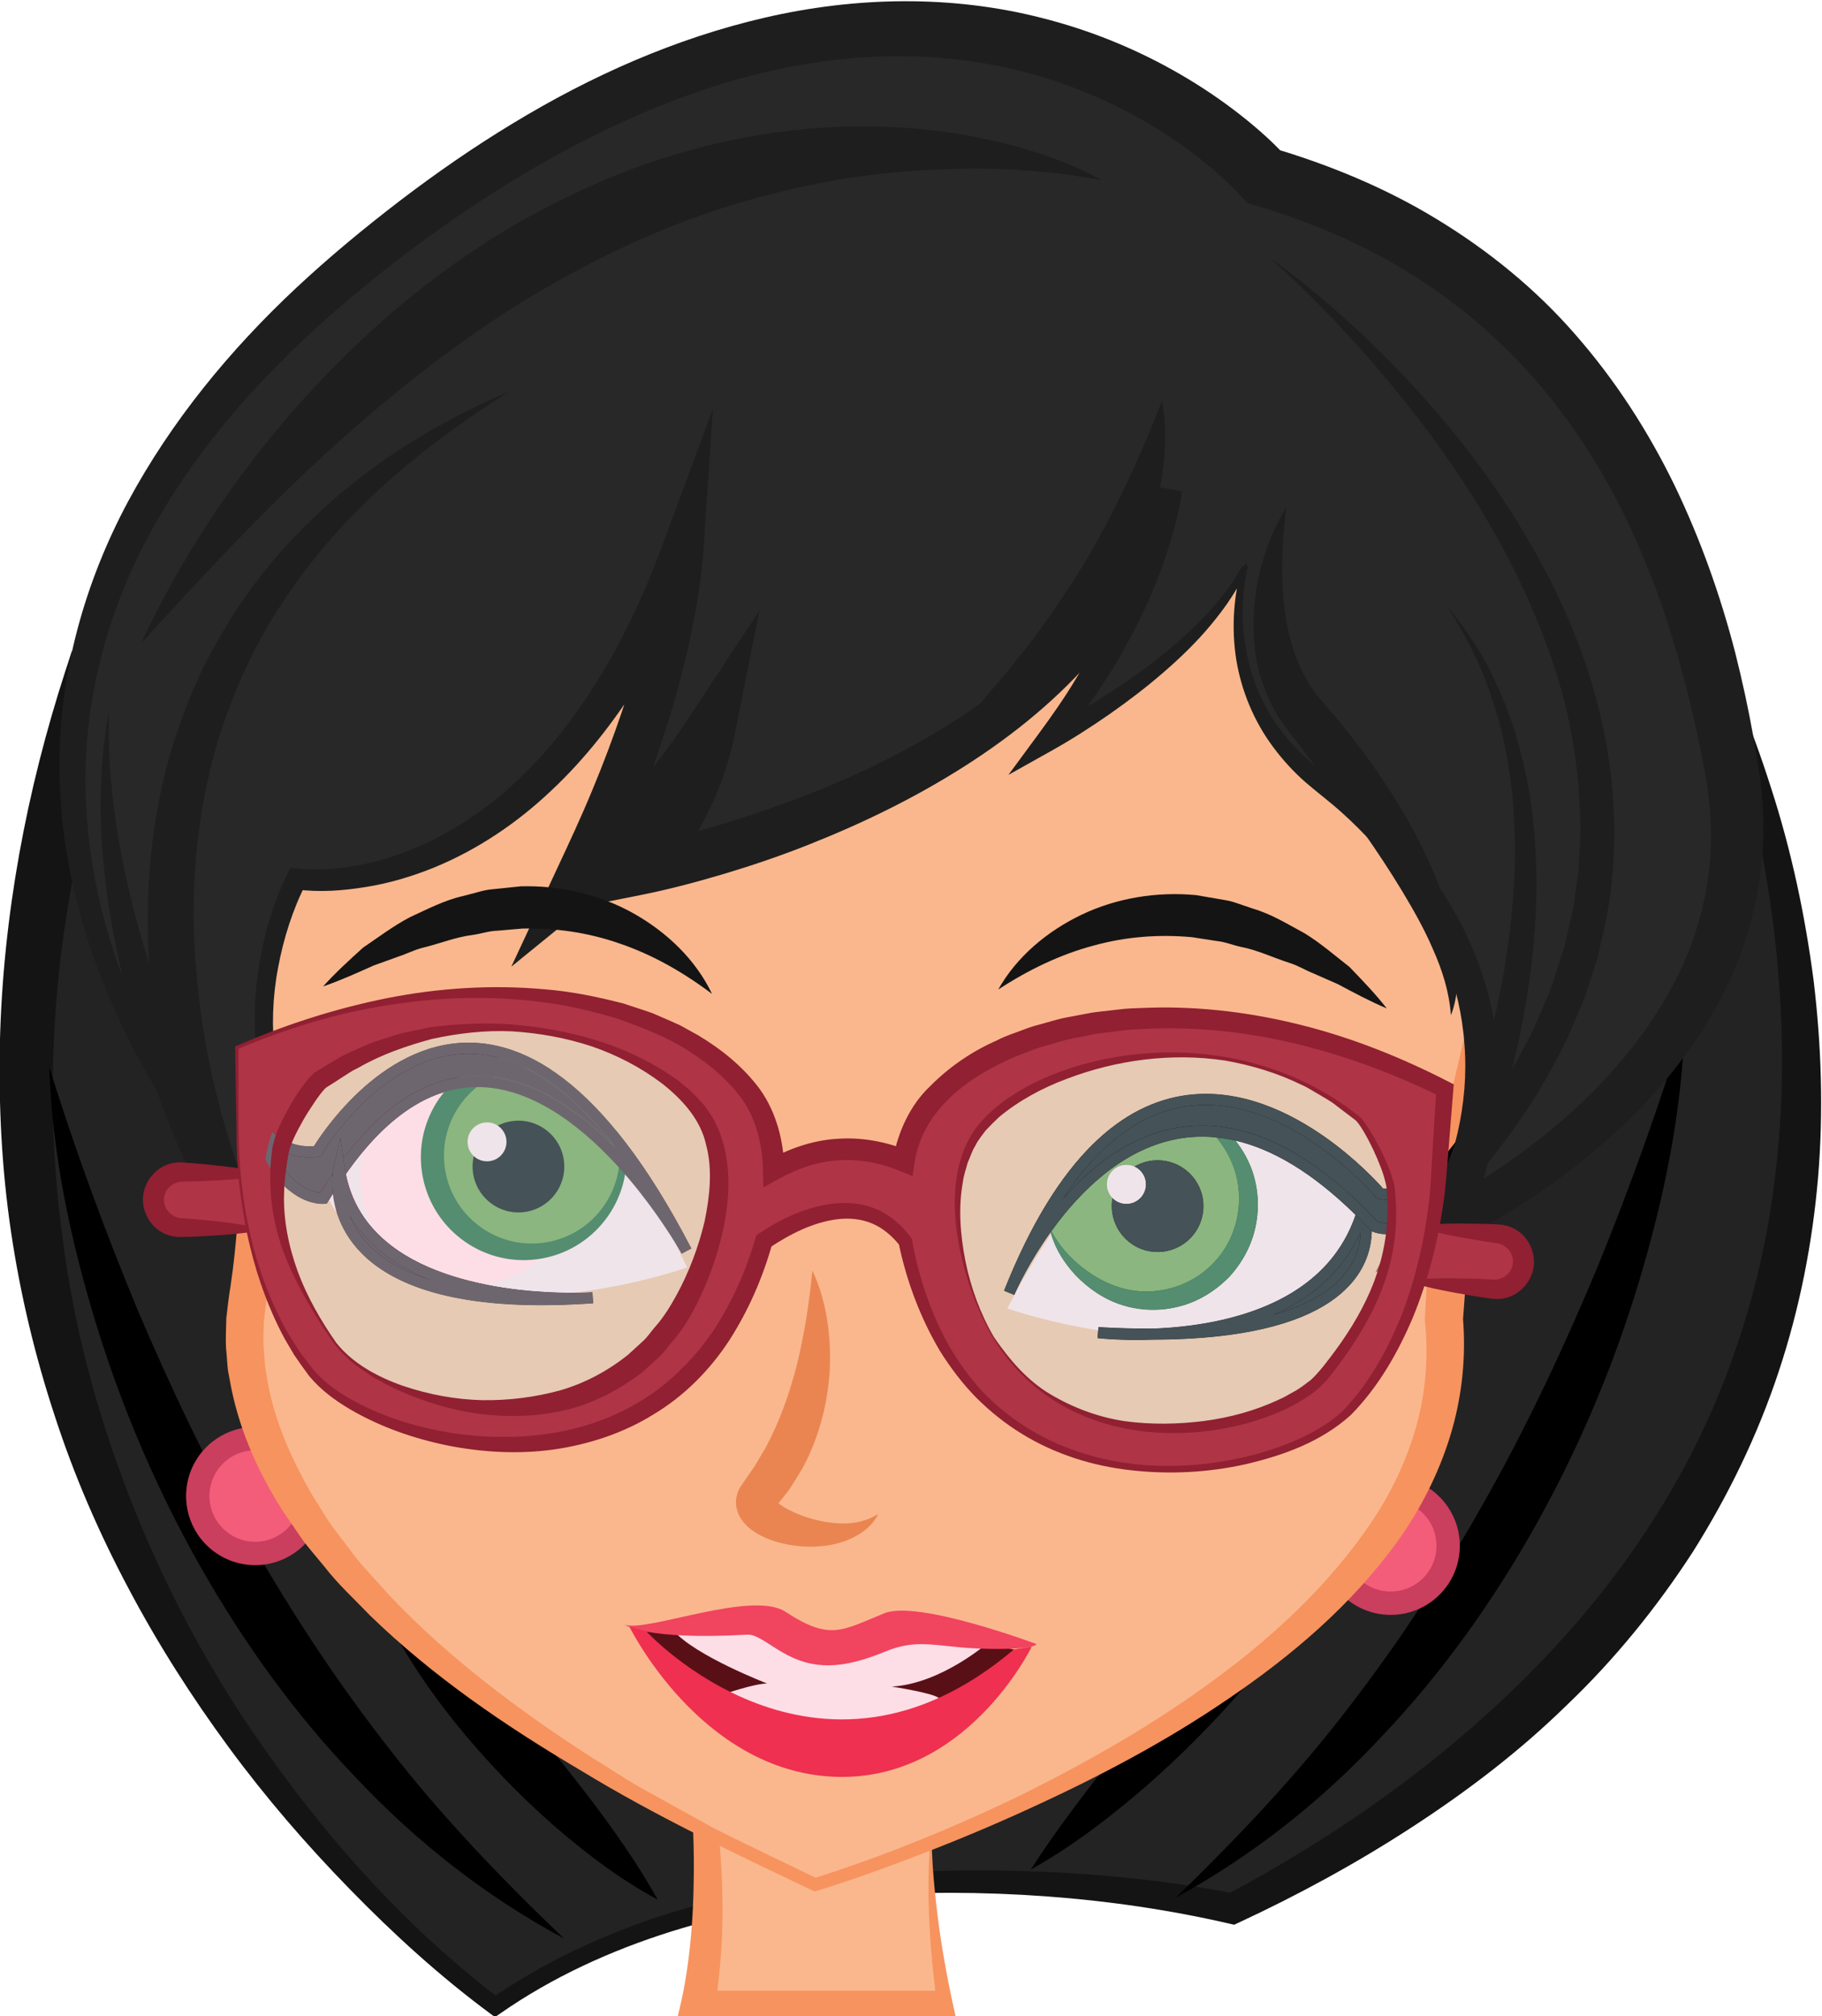<?xml version="1.0" encoding="UTF-8" standalone="no"?>
<!-- Created with Inkscape (http://www.inkscape.org/) -->

<svg
   xmlns:dc="http://purl.org/dc/elements/1.1/"
   xmlns:cc="http://creativecommons.org/ns#"
   xmlns:rdf="http://www.w3.org/1999/02/22-rdf-syntax-ns#"
   xmlns:svg="http://www.w3.org/2000/svg"
   xmlns="http://www.w3.org/2000/svg"
   xmlns:sodipodi="http://sodipodi.sourceforge.net/DTD/sodipodi-0.dtd"
   xmlns:inkscape="http://www.inkscape.org/namespaces/inkscape"
   version="1.1"
   id="svg2"
   xml:space="preserve"
   width="207.902"
   height="229.98"
   viewBox="0 0 207.902 229.98"
   sodipodi:docname="alicja_sm.svg"
   inkscape:version="0.92.4 (5da689c313, 2019-01-14)"><defs
     id="defs6" /><sodipodi:namedview
     pagecolor="#ffffff"
     bordercolor="#666666"
     borderopacity="1"
     objecttolerance="10"
     gridtolerance="10"
     guidetolerance="10"
     inkscape:pageopacity="0"
     inkscape:pageshadow="2"
     inkscape:window-width="1850"
     inkscape:window-height="1016"
     id="namedview4"
     showgrid="false"
     fit-margin-top="0"
     fit-margin-left="0"
     fit-margin-right="0"
     fit-margin-bottom="0"
     inkscape:zoom="2.8284271"
     inkscape:cx="3.3254904"
     inkscape:cy="21.720958"
     inkscape:window-x="70"
     inkscape:window-y="27"
     inkscape:window-maximized="1"
     inkscape:current-layer="g1030"
     showguides="true" /><g
     id="g10"
     inkscape:groupmode="layer"
     inkscape:label="ink_ext_XXXXXX"
     transform="matrix(1.333,0,0,-1.333,-184.676,562.55)"><g
       id="g12"
       transform="scale(0.1)"><g
         id="g1354"
         transform="matrix(-1,0,0,1,3523.235,376.564)"><g
           id="g1030"><path
             d="m 694.76,3323.408 c 0,0 -378.576,-726.622 394.307,-1111.319 0,0 383.511,90.479 631.17,-83.507 0,0 583.859,410.294 343.464,1134.754 l -1368.941,60.073"
             style="fill:#232323;fill-opacity:1;fill-rule:nonzero;stroke:none"
             id="path72"
             inkscape:connector-curvature="0" /><path
             d="m 687.261,3323.836 168.534,-1.841 c 56.289,-0.518 113.044,-1.692 169.868,-2.815 l 170.737,-3.182 171.603,-4.113 c 114.66,-3.207 229.613,-6.18 344.817,-10.538 l 172.842,-6.335 172.873,-7.701 17.78,-0.789 5.449,-16.759 c 33.334,-102.498 53.495,-209.87 56.136,-318.071 1.179,-54.062 -1.549,-108.303 -9.483,-161.794 -7.895,-53.497 -20.492,-106.24 -37.353,-157.441 -16.613,-51.304 -38.16,-100.866 -63.403,-148.255 -25.121,-47.455 -54.028,-92.715 -85.717,-135.76 -31.698,-43.034 -66.633,-83.542 -103.9,-121.623 -37.263,-38.203 -76.474,-73.979 -119.784,-106.045 l -4.148,-3.062 -4.487,3.065 c -89.085,62.146 -201.163,91.67 -302.749,100.538 -110.732,7.454 -220.171,-0.326 -321.116,-23.575 l -4.392,-1.023 -4.41,2.046 c -50.622,23.553 -99.938,50.363 -147.096,81.003 -47.141,30.587 -92.372,64.866 -132.907,104.556 -41.069,39.105 -77.186,83.596 -108.191,131.376 -30.392,48.182 -55.466,99.868 -73.402,153.927 -18.002,54.038 -29.044,110.191 -33.836,166.587 -4.72,56.447 -2.863,113.123 3.874,168.901 7.313,55.722 19,110.725 36.234,163.883 8.439,26.613 17.992,52.837 28.574,78.591 5.32,12.873 10.774,25.679 16.881,38.186 l 9.29,18.693 4.866,9.232 2.499,4.592 1.271,2.283 0.648,1.145 0.328,0.572 z m 2.407,-4.172 0.679,0.394 -0.257,-0.581 -0.518,-1.172 -1.014,-2.367 -1.99,-4.76 -3.855,-9.577 -7.251,-19.336 c -4.594,-12.98 -9.199,-25.927 -13.394,-39.02 -8.43,-26.16 -15.799,-52.642 -22.026,-79.336 -12.295,-53.409 -21.373,-107.425 -25.1,-161.745 -4.241,-54.242 -3.272,-108.69 3.012,-162.297 5.996,-53.65 18.33,-106.353 36.262,-156.902 35.415,-101.472 96.332,-192.508 172.074,-269.004 75.741,-76.768 165.528,-140.565 262.292,-191.861 l -8.802,1.023 c 54.785,10.838 109.15,16.365 164.136,18.895 54.852,2.346 109.879,1.521 164.53,-4.206 27.312,-2.928 54.496,-7.049 81.492,-12.214 26.998,-5.226 53.639,-12.312 79.894,-20.557 26.267,-8.307 51.755,-18.922 76.797,-30.466 24.891,-11.928 48.742,-25.988 71.625,-41.503 h -8.634 c 83.077,63.048 153.814,143.223 212.419,229.441 58.73,86.555 103.254,181.999 132.62,281.285 14.643,49.679 25.091,100.517 31.02,151.813 6.415,51.231 8.249,102.988 6.144,154.549 -4.174,103.249 -25.896,205.3 -58.769,303.43 l 23.229,-17.548 -169.353,7.316 -169.403,8.694 c -112.944,5.653 -226.15,12.682 -339.658,19.489 l -170.632,10.915 -171.495,11.826 c -57.259,3.884 -114.58,7.715 -172.368,12.214 l -173.704,13.167"
             style="fill:#141414;fill-opacity:1;fill-rule:nonzero;stroke:none"
             id="path74"
             inkscape:connector-curvature="0"
             sodipodi:nodetypes="ccccccccccccccccccccccccccccccccccccccccccccccccccccccccccccccccccccccccccc" /><g
             id="g2126"
             transform="translate(3.315,4.64)"><path
               id="path92"
               transform="matrix(-7.5,0,0,-7.5,2138.163,3842.561)"
               d="m 80.498,203.479 c 1.402,11.836 0.791,20.665 -0.656,27.209 h 28.791 c -2.57,-13.336 -1.811,-21.816 -1.811,-21.816 z"
               style="fill:#fab78d;fill-opacity:1;fill-rule:nonzero;stroke:none;stroke-width:0.133"
               inkscape:connector-curvature="0" /><path
               id="path94"
               transform="matrix(-7.5,0,0,-7.5,2138.163,3842.561)"
               d="m 79.09,201.842 0.152,1.785 c 0.333,3.901 0.497,7.805 0.416,11.689 -0.053,3.881 -0.36,7.743 -1.02,11.514 -0.228,1.302 -0.519,2.585 -0.842,3.857 h 4.055 c 0.209,-1.093 0.383,-2.189 0.523,-3.285 0.999,-7.528 0.597,-15.046 -0.395,-22.404 3.717,0.611 7.47,1.192 11.289,1.789 l 13.553,2.084 -12.771,-3.311 c -4.361,-1.107 -8.803,-2.245 -13.299,-3.322 z m 27.732,7.029 c -0.447,3.948 -0.44,7.95 -0.207,11.93 0.185,3.307 0.563,6.606 1.07,9.887 h 1.906 c -0.75,-3.302 -1.385,-6.635 -1.873,-9.996 -0.525,-3.908 -0.95,-7.851 -0.896,-11.82 z"
               style="fill:#f7935e;fill-opacity:1;fill-rule:nonzero;stroke:none;stroke-width:0.133"
               inkscape:connector-curvature="0" /><path
               inkscape:connector-curvature="0"
               id="rect2118"
               d="m 1536.684,2135.611 c 0.855,-7.872 1.706,-15.798 2.666,-23.206 h -215.933 c 0.893,7.915 1.672,15.562 2.461,23.206 z"
               style="opacity:0.99;fill:#f7935e;fill-opacity:1;stroke-width:9.799" /></g><path
             d="m 2095.675,2930.597 c -2.543,-74.722 -18.285,-148.575 -40.235,-220.165 -22.062,-71.676 -51.795,-141.257 -88.938,-206.842 -37.166,-65.531 -81.581,-127.37 -133.973,-181.647 -51.612,-54.864 -111.772,-101.759 -177.462,-136.997 53.919,51.563 104.451,104.21 149.034,161.679 44.777,57.181 84.707,117.676 120.424,180.716 35.882,62.988 67.059,128.696 95.658,195.875 27.972,67.474 53.299,136.307 75.493,207.38"
             style="fill:#000000;fill-opacity:1;fill-rule:nonzero;stroke:none"
             id="path76"
             inkscape:connector-curvature="0" /><path
             d="m 1574.822,2218.249 c 17.242,30.905 37.046,58.748 57.508,85.859 20.614,26.959 41.92,53.05 63.84,78.444 21.97,25.388 44.323,50.24 66.98,74.882 22.724,24.763 45.834,48.628 69.051,75.132 -5.132,-35.433 -21.146,-67.731 -38.545,-97.678 -17.804,-29.964 -38.403,-57.873 -60.972,-83.827 -22.518,-26.021 -46.759,-50.433 -72.837,-72.866 -26.183,-22.319 -53.738,-43.255 -85.027,-59.946"
             style="fill:#000000;fill-opacity:1;fill-rule:nonzero;stroke:none"
             id="path78"
             inkscape:connector-curvature="0" /><path
             d="m 695.725,2968.556 c 21.721,-71.224 46.583,-140.232 74.098,-207.895 28.144,-67.374 58.879,-133.284 94.329,-196.51 35.294,-63.276 74.825,-124.046 119.206,-181.524 44.198,-57.776 94.372,-110.755 147.945,-162.68 -65.447,35.672 -125.296,82.981 -176.529,138.188 -52.031,54.626 -96.038,116.765 -132.752,182.539 -36.7,65.853 -65.969,135.624 -87.543,207.445 -21.464,71.735 -36.708,145.693 -38.754,220.437"
             style="fill:#000000;fill-opacity:1;fill-rule:nonzero;stroke:none"
             id="path80"
             inkscape:connector-curvature="0" /><path
             d="m 1255.512,2243.862 c -36.06,20.214 -68.309,45.069 -98.954,71.598 -30.501,26.701 -59.097,55.531 -85.484,86.49 -26.33,30.991 -50.553,64.145 -70.63,100.29 -9.997,18.047 -18.849,37.002 -25.497,56.896 -6.243,19.881 -11.401,41.02 -9.145,61.824 8.385,-18.913 18.742,-35.303 30.313,-51.188 11.43,-15.876 23.366,-31.275 35.83,-46.4 24.699,-30.342 50.384,-60.067 75.873,-90.191 25.559,-30.052 51.059,-60.399 76.019,-91.552 24.852,-31.28 49.354,-63.068 71.676,-97.766"
             style="fill:#000000;fill-opacity:1;fill-rule:nonzero;stroke:none"
             id="path82"
             inkscape:connector-curvature="0" /><path
             d="m 980.917,2556.903 c 19.833,-18.542 20.878,-49.657 2.336,-69.487 -18.543,-19.839 -49.651,-20.878 -69.485,-2.336 -19.829,18.541 -20.874,49.657 -2.336,69.487 18.543,19.839 49.655,20.877 69.485,2.336"
             style="fill:#f35d7a;fill-opacity:1;fill-rule:nonzero;stroke:none"
             id="path84"
             inkscape:connector-curvature="0" /><path
             d="m 980.917,2556.903 -6.829,-7.307 c 9.622,-9 13.671,-21.63 12.075,-33.786 -1.039,-7.821 -4.402,-15.345 -10.213,-21.557 -8.997,-9.633 -21.633,-13.681 -33.787,-12.083 -7.823,1.035 -15.344,4.401 -21.567,10.207 -9.617,8.999 -13.666,21.639 -12.07,33.795 1.039,7.821 4.402,15.345 10.21,21.567 8.996,9.623 21.631,13.661 33.781,12.073 7.825,-1.046 15.348,-4.401 21.569,-10.217 l 6.829,7.307 6.829,7.297 c -9.327,8.729 -20.819,13.891 -32.605,15.44 -18.262,2.426 -37.463,-3.749 -51.014,-18.247 -8.724,-9.326 -13.876,-20.81 -15.428,-32.598 -2.432,-18.259 3.743,-37.465 18.238,-51.023 9.327,-8.729 20.816,-13.88 32.602,-15.429 18.264,-2.437 37.467,3.748 51.022,18.245 8.724,9.326 13.878,20.82 15.428,32.598 2.432,18.259 -3.747,37.465 -18.244,51.014 l -6.829,-7.297"
             style="fill:#ca3e5e;fill-opacity:1;fill-rule:nonzero;stroke:none"
             id="path86"
             inkscape:connector-curvature="0" /><path
             d="m 1952.948,2599.456 c 19.839,-18.542 20.878,-49.647 2.336,-69.487 -18.541,-19.829 -49.647,-20.878 -69.487,-2.336 -19.828,18.551 -20.877,49.657 -2.336,69.487 18.542,19.839 49.659,20.887 69.487,2.336"
             style="fill:#f35d7a;fill-opacity:1;fill-rule:nonzero;stroke:none"
             id="path88"
             inkscape:connector-curvature="0" /><path
             d="m 1952.948,2599.456 -6.826,-7.298 c 9.623,-9 13.67,-21.64 12.073,-33.785 -1.035,-7.822 -4.401,-15.345 -10.217,-21.566 -8.99,-9.624 -21.63,-13.671 -33.787,-12.083 -7.821,1.045 -15.344,4.411 -21.566,10.217 -9.613,8.999 -13.67,21.64 -12.073,33.785 1.045,7.821 4.401,15.345 10.217,21.566 9,9.623 21.63,13.671 33.787,12.083 7.821,-1.045 15.344,-4.411 21.566,-10.217 l 6.826,7.298 6.827,7.308 c -9.326,8.729 -20.819,13.881 -32.597,15.439 -18.269,2.427 -37.465,-3.748 -51.024,-18.245 -8.72,-9.337 -13.881,-20.819 -15.43,-32.608 -2.426,-18.26 3.748,-37.465 18.247,-51.014 9.326,-8.729 20.819,-13.881 32.597,-15.439 18.27,-2.427 37.465,3.748 51.024,18.245 8.729,9.326 13.881,20.819 15.43,32.608 2.436,18.258 -3.748,37.465 -18.247,51.014 l -6.827,-7.308"
             style="fill:#ca3e5e;fill-opacity:1;fill-rule:nonzero;stroke:none"
             id="path90"
             inkscape:connector-curvature="0" /><path
             d="m 1735.431,3484.099 c 114.881,-49.95 281.169,-187.176 181.69,-603.525 0,0 -4.485,-70.188 8.96,-149.951 13.434,-79.761 -11.194,-284.056 -486.015,-499.579 0,0 -571.326,170.379 -538.239,483.928 0,0 -6.802,120.876 -23.143,187.818 -16.337,66.951 -57.039,212.709 -12.117,325.542 44.922,112.833 230.142,533.433 868.864,255.767"
             style="fill:#fab78d;fill-opacity:1;fill-rule:nonzero;stroke:none"
             id="path96"
             inkscape:connector-curvature="0" /><path
             d="m 1734.706,3482.43 c -59.74,25.133 -120.917,47.097 -183.785,62.385 -62.835,15.153 -127.259,23.716 -191.297,23.07 l -23.979,-0.469 -23.857,-1.988 c -15.953,-0.804 -31.575,-4.134 -47.288,-6.252 -31.055,-6.382 -61.887,-13.883 -90.983,-25.951 -58.618,-22.768 -111.735,-57.874 -155.943,-102.078 -44.666,-43.83 -80.373,-96.572 -107.997,-153.208 -13.437,-28.272 -27.107,-58.066 -34.439,-86.551 -7.505,-29.299 -10.115,-60.254 -9.61,-91.369 0.613,-62.591 13.754,-124.984 29.184,-187.851 7.91,-32.801 12.071,-65.711 15.654,-98.282 3.439,-32.673 5.985,-65.128 7.772,-97.996 l 0.076,-1.331 -0.14,-1.303 c -3.164,-30.075 -0.823,-60.575 7.367,-89.883 8.179,-29.286 21.543,-57.442 39.041,-83.179 35.024,-51.59 81.947,-95.715 133.334,-133.431 51.359,-38.005 107.398,-69.911 164.914,-98.582 57.85,-27.98 117.751,-52.498 178.907,-71.887 l -3.827,-0.26 49.978,24.143 c 16.584,8.165 33.462,15.807 49.526,24.99 l 48.518,26.828 c 16.189,8.914 31.45,19.352 47.213,28.937 61.847,40.044 121.216,84.541 171.356,137.502 11.985,13.656 25.045,26.444 35.426,41.25 5.404,7.223 11.087,14.269 16.275,21.612 l 14.29,22.772 c 17.822,30.859 32.457,63.562 38.399,97.798 l 2.147,12.799 0.932,12.839 c 1.045,8.587 0.15,17.068 0.106,25.577 l -1.556,12.563 c -0.471,4.138 -1.41,9.245 -2.096,13.814 -1.42,9.397 -2.666,18.812 -3.697,28.249 -4.068,37.871 -5.038,75.291 -3.052,113.864 l 0.051,0.921 0.346,1.699 c 5.656,27.808 13.112,55.338 18.129,83.272 4.06,28.02 10.4,55.889 12.325,84.16 6.794,56.305 6.595,113.506 -2.557,169.369 -9.249,55.664 -28.448,110.607 -62.014,156.839 -4.283,5.671 -8.98,11.033 -13.452,16.578 -4.459,5.563 -8.985,11.074 -14.247,15.906 l -15.206,15.065 -16.662,13.431 c -22.671,17.343 -47.394,32.063 -73.585,43.618 m 1.438,3.32 c 53.107,-22.813 100.677,-58.5 136.871,-104.001 l 12.564,-17.802 6.284,-8.921 c 1.913,-3.078 3.573,-6.313 5.428,-9.444 7.197,-12.623 14.857,-25.095 20.095,-38.72 l 8.754,-20.061 c 2.654,-6.777 4.546,-13.826 6.859,-20.739 l 6.637,-20.891 c 1.955,-7.027 3.153,-14.216 4.764,-21.329 12.449,-57.016 16.006,-115.981 12.232,-174.088 -0.413,-29.269 -5.054,-58.018 -8.472,-86.98 -0.749,-7.264 -2.009,-14.421 -3.465,-21.542 l -4.075,-21.421 -8.352,-42.845 0.397,2.62 c -1.445,-35.547 0.515,-72.504 4.25,-108.394 0.936,-9.011 2.088,-17.989 3.406,-26.939 0.663,-4.597 1.41,-8.63 2.01,-13.702 l 1.78,-15.063 c 0.118,-10.012 0.961,-20.11 -0.217,-30.001 -0.405,-4.97 -0.673,-9.968 -1.284,-14.89 l -2.757,-14.584 c -7.87,-38.823 -24.385,-74.747 -45.241,-106.97 l -16.31,-23.706 c -5.822,-7.562 -12.098,-14.741 -18.117,-22.115 -11.658,-15.152 -25.73,-27.886 -38.796,-41.56 -54.288,-52.755 -116.65,-95.091 -180.792,-132.966 -63.74,-38.876 -131.109,-70.724 -198.264,-102.632 l -1.841,-0.876 -1.988,0.606 c -31.191,9.594 -61.609,20.609 -91.844,32.396 -30.273,11.651 -60.191,24.234 -89.699,37.782 -59.037,26.936 -116.858,57.272 -170.853,94.254 -53.989,36.648 -105.001,79.852 -144.398,134.249 -19.537,27.208 -35.214,57.748 -45.264,90.398 -10.045,32.639 -13.823,67.486 -10.865,101.815 l -0.069,-2.634 c -2.208,31.915 -5.225,64.15 -9.062,95.958 -3.989,31.858 -8.51,63.444 -16.313,93.659 -16.325,62.743 -31.521,128.131 -33.053,195.656 -0.597,33.699 2.097,68.002 10.633,101.633 1.106,4.191 2.029,8.427 3.299,12.576 l 4.26,12.388 c 2.783,8.498 5.879,16.027 9.053,23.667 6.285,15.348 13.241,30.537 20.712,45.436 29.977,59.532 68.658,115.482 117.4,162.001 24.452,23.102 51.244,43.757 79.857,61.467 28.679,17.671 59.666,31.224 91.223,42.24 l 23.927,7.547 24.367,5.774 c 8.072,2.13 16.297,3.452 24.515,4.726 8.225,1.252 16.386,2.855 24.62,3.793 16.55,1.27 32.972,3.717 49.528,3.585 l 24.75,0.579 24.688,-0.956 c 65.816,-2.767 130.399,-15.538 192.959,-33.529 62.643,-17.901 123.624,-40.747 183.271,-66.503"
             style="fill:#f7935e;fill-opacity:1;fill-rule:nonzero;stroke:none"
             id="path98"
             inkscape:connector-curvature="0" /><path
             d="m 1269.908,2432.261 77.942,14.401 58.146,-14.532 55.727,13.154 80.631,6.057 47.454,-2.486 c 0,0 -105.067,-116.869 -199.38,-88.423 -94.324,28.448 -120.52,71.828 -120.52,71.828"
             style="fill:#581016;fill-opacity:1;fill-rule:nonzero;stroke:none"
             id="path104"
             inkscape:connector-curvature="0" /><path
             d="m 1072.806,3357.013 c 0,0 35.637,-111.497 -68.036,-187.758 -103.665,-76.272 -180.527,-214.868 -103.339,-375.046 0,0 -287.435,132.808 -245.634,385.226 41.793,252.409 157.767,439.827 401.108,510.803 0,0 281.505,325.892 768.429,-68.067 520.854,-421.427 70.477,-841.948 70.477,-841.948 0,0 1.627,62.083 14.506,150.356 12.88,88.273 -25.473,158.712 -25.473,158.712 0,0 -207.719,-34.19 -330.417,280.774 0,0 6.875,-111.273 87.688,-280.333 0,0 -61.911,48.974 -110.639,125.012 0,0 12.176,-71.202 63.47,-118.771 0,0 -382.05,68.543 -453.519,326.344 0,0 9.462,-100.832 101.136,-214.942 0,0 -130.377,66.445 -169.759,149.639"
             style="fill:#282828;fill-opacity:1;fill-rule:nonzero;stroke:none"
             id="path106"
             inkscape:connector-curvature="0" /><path
             d="m 1071.034,3361.494 c 1.542,-1.687 4.431,-3.915 6.183,-6.901 1.745,-3.015 2.646,-4.274 4.012,-6.482 2.47,-3.998 5.263,-7.808 8.063,-11.578 5.612,-7.551 11.912,-14.588 18.402,-21.409 13.107,-13.536 27.338,-25.99 42.276,-37.539 14.921,-11.577 30.603,-22.196 46.639,-32.206 16.019,-9.907 32.685,-19.344 49.28,-27.491 l -11.434,-14.072 c -12.943,15.693 -25.558,31.736 -36.896,48.74 -11.713,16.761 -21.709,34.677 -31.284,52.809 -9.247,18.321 -17.494,37.206 -24.419,56.672 -6.848,19.749 -12.635,38.903 -15.889,61.152 l 28.695,5.282 c 13.177,-44.654 37.212,-85.54 68.428,-120.254 31.216,-34.795 68.818,-63.939 109.166,-88.644 40.444,-24.668 83.906,-44.742 128.62,-61.38 44.553,-16.405 91.26,-30.483 136.895,-39.325 l -17.973,-36.044 c -9.172,8.9 -18.044,18.164 -25.351,28.421 -7.497,10.121 -14.194,20.731 -19.867,31.75 -5.757,11 -10.758,22.304 -14.955,33.884 -4.214,11.835 -7.608,22.855 -10.337,36.461 l -21.497,107.64 60.996,-92.338 c 14.7,-22.24 30.77,-43.804 48.677,-63.917 8.87,-10.111 18.159,-19.884 27.745,-29.312 9.458,-9.331 19.744,-18.802 29.308,-26.644 l -32.615,-26.027 c -5.171,11.387 -10.546,22.679 -15.502,34.169 -4.742,11.582 -9.816,23.016 -14.258,34.73 -9.194,23.297 -17.576,46.931 -25.167,70.833 -7.546,23.936 -14.14,48.201 -19.464,72.842 -2.645,12.334 -5.105,24.693 -7.087,37.241 -2.011,12.704 -3.718,24.731 -4.649,38.664 l -8.208,122.545 42.566,-114.986 c 13.153,-35.532 28.523,-70.248 47.376,-102.873 18.943,-32.485 40.809,-63.38 67.098,-89.978 26.055,-26.759 56.583,-49.146 90.432,-64.65 16.923,-7.646 34.633,-13.771 52.874,-17.405 17.971,-3.689 37.425,-5.244 54.588,-3.46 l 6.781,0.707 2.58,-5.274 c 12.251,-25.124 19.583,-50.747 24.06,-77.445 4.385,-26.555 5.193,-53.766 1.85,-80.559 -3.582,-26.237 -7.18,-51.755 -9.816,-77.774 -2.658,-25.885 -4.923,-52.004 -5.723,-77.791 l -12.3,5.541 c 52.628,52.935 96.564,116.269 127.896,184.358 31.63,68.059 48.895,142.821 46.577,217.096 -2.182,74.308 -24.895,146.915 -62.165,210.896 -37.239,64.219 -87.463,120.331 -143.053,170.042 -55.943,49.334 -117.046,94.196 -181.42,131.421 -64.56,36.886 -133.032,67.068 -204.671,82.397 -71.372,15.515 -145.649,16.002 -215.215,-2.867 -34.745,-9.263 -68.244,-23.098 -99.34,-41.025 -15.555,-8.957 -30.523,-18.92 -44.657,-29.82 -7.069,-5.45 -13.925,-11.14 -20.503,-17.018 -6.324,-5.72 -13.344,-12.407 -17.96,-17.576 l -5.116,-5.729 -7.109,-2.126 c -45.212,-13.496 -88.94,-31.527 -128.735,-55.938 -39.931,-24.161 -75.978,-54.223 -107.043,-88.999 -31.106,-34.74 -57.132,-74.197 -78.285,-116.408 -20.956,-42.337 -37.459,-87.19 -49.998,-133.364 -6.404,-23.059 -12.038,-46.402 -16.785,-69.983 -2.223,-11.679 -4.753,-24.014 -6.356,-34.999 -1.575,-11.281 -2.536,-22.623 -2.799,-33.966 -1.044,-45.416 10.146,-90.684 31.537,-131.553 42.866,-81.991 120.608,-146.505 202.919,-190.834 l -22.366,-22.723 c -23.19,50.377 -35.401,107.32 -28.916,163.183 5.94,55.853 29.654,108.397 63.392,151.534 16.86,21.676 36.458,40.972 57.556,58.143 10.479,8.59 22.103,16.423 31.957,24.006 10.065,7.878 19.249,16.831 27.377,26.659 16.362,19.603 27.725,43.308 33.218,68.535 2.773,12.625 4.17,25.594 4.18,38.625 -0.028,6.52 -0.375,13.042 -1.079,19.54 -0.357,3.255 -0.797,6.49 -1.352,9.701 l -0.901,4.81 -0.53,2.37 -0.276,1.187 -0.145,0.574 -0.126,0.481 1.392,3.044 m 1.772,-4.481 1.574,2.455 0.051,-0.118 0.201,-0.622 0.374,-1.23 0.707,-2.454 1.253,-4.917 c 0.786,-3.292 1.454,-6.608 2.035,-9.933 1.164,-6.66 1.952,-13.392 2.405,-20.16 0.855,-13.519 0.296,-27.184 -1.812,-40.704 -4.407,-26.965 -15.283,-53.185 -31.9,-75.317 -8.241,-11.095 -17.702,-21.312 -28.116,-30.365 -10.759,-9.188 -20.874,-16.696 -30.539,-25.474 -19.273,-17.342 -36.765,-36.594 -51.623,-57.576 -30.107,-41.6 -49.749,-90.557 -53.203,-140.879 -3.935,-50.379 8.806,-100.755 31.587,-145.914 l 22.052,-43.7 -44.409,20.976 c -46.948,22.159 -88.551,50.178 -127.318,83.571 -38.367,33.381 -72.839,72.611 -97.972,118.494 -25.289,45.621 -39.828,98.394 -39.766,151.434 0.004,13.224 0.827,26.44 2.355,39.533 1.664,13.387 3.853,25.192 5.934,37.707 4.379,24.729 9.71,49.333 15.902,73.792 12.663,48.831 29.731,96.888 51.917,142.915 22.379,45.911 50.427,89.58 84.522,128.474 33.88,39.084 74.643,72.203 118.752,98.989 44.148,26.952 92.116,46.611 141.075,61.114 l -12.226,-7.854 c 8.115,9.003 14.998,15.376 22.866,22.334 7.7,6.708 15.596,13.077 23.688,19.148 16.177,12.133 33.126,23.105 50.701,32.914 35.132,19.662 72.834,34.646 111.792,44.502 78.028,20.079 160.343,18.206 237.361,0.381 77.258,-17.837 149.723,-50.323 216.149,-90.714 33.328,-20.125 65.227,-42.291 95.998,-65.729 30.683,-23.497 60.529,-48.135 88.936,-74.66 56.643,-52.957 106.919,-113.938 144.058,-182.875 36.95,-68.841 58.772,-146.656 58.768,-224.911 0.246,-78.349 -20.669,-155.079 -53.885,-224.603 -16.643,-34.838 -36.597,-67.937 -58.7,-99.44 -22.29,-31.468 -46.476,-61.183 -74.428,-88.482 l -13.077,-12.765 0.768,18.308 c 1.122,26.552 3.074,52.662 5.566,78.891 2.435,26.106 5.945,52.484 9.26,78.15 2.961,25.199 2.123,50.891 -2.668,75.896 -4.574,24.824 -12.544,49.896 -23.709,71.639 l 9.362,-4.567 c -21.341,-2.795 -40.985,-1.225 -61.032,2.023 -19.918,3.16 -39.32,8.995 -57.982,16.538 -37.279,15.271 -71.227,38.182 -100.303,65.744 -29.339,27.405 -53.916,59.314 -75.246,92.892 -21.245,33.688 -38.745,69.452 -53.904,105.986 l 34.368,7.557 c 1.101,-10.586 3.167,-22.873 5.46,-34.363 2.267,-11.688 5.031,-23.352 7.963,-34.966 5.976,-23.224 13.058,-46.242 20.595,-69.098 7.745,-22.813 16.256,-45.394 25.554,-67.676 9.203,-22.31 19.43,-44.2 29.657,-66.091 l 39.567,-84.742 -72.174,58.704 c -12.085,9.83 -22.341,19.307 -32.831,29.521 -10.353,10.115 -20.36,20.558 -29.95,31.4 -19.233,21.599 -37.068,44.617 -52.756,69.228 l 39.488,15.303 c 1.666,-8.754 4.722,-19.659 8.129,-29.289 3.475,-9.871 7.639,-19.49 12.37,-28.721 4.652,-9.29 10.1,-18.051 16.091,-26.288 5.828,-8.407 12.807,-15.655 19.85,-22.73 l 49.176,-49.397 -67.147,13.363 c -25.506,5.069 -49.112,11.38 -73.179,18.549 -23.884,7.185 -47.505,15.212 -70.71,24.405 -46.409,18.315 -91.603,40.243 -134.036,67.262 -42.395,26.923 -82.11,59.231 -114.908,98.311 -32.847,38.854 -58.368,84.889 -71.092,134.557 l 28.695,5.282 c 1.839,-17.492 6.608,-37.168 12.25,-55.416 5.753,-18.504 12.84,-36.681 20.918,-54.454 8.414,-17.606 17.353,-35.049 27.618,-51.77 9.99,-16.896 21.307,-32.99 32.996,-48.86 l 25.68,-34.859 -37.124,20.789 c -17.261,9.668 -33.391,20.033 -49.354,31.122 -15.859,11.116 -31.306,22.833 -45.962,35.535 -14.665,12.663 -28.692,26.19 -41.094,41.176 -6.184,7.496 -12.147,15.194 -17.39,23.403 -2.614,4.098 -5.2,8.223 -7.471,12.538 -0.978,1.955 -2.694,4.714 -3.055,6.003 -0.418,1.276 0.29,3.3 -0.337,5.875"
             style="fill:#1e1e1e;fill-opacity:1;fill-rule:nonzero;stroke:none"
             id="path108"
             inkscape:connector-curvature="0" /><path
             d="m 1442.415,2756.567 c 2.735,-28.202 6.886,-54.696 13.124,-80.124 6.412,-25.34 15.016,-49.356 26.889,-71.464 l 9.56,-16.184 5.397,-7.694 6.583,-9.637 c 2.532,-3.734 4.189,-9.734 3.8,-15.119 -0.513,-5.177 -2.427,-9.574 -4.39,-12.442 -4.014,-6.016 -8.255,-8.945 -12.204,-11.579 -7.905,-4.855 -15.57,-7.513 -23.269,-9.359 -15.344,-3.518 -30.944,-3.865 -45.955,-0.214 -14.712,3.702 -29.513,12.136 -35.919,25.32 12.354,-7.344 25.18,-8.829 37.603,-7.638 12.376,1.137 24.567,4.608 35.326,9.539 5.354,2.419 10.328,5.483 13.78,8.395 1.577,1.395 2.633,3.051 2.276,2.866 0,0 -0.906,-1.05 -0.961,-2.838 -0.463,-1.976 0.551,-4.451 0.989,-5.407 l 0.494,-0.691 -0.896,1.077 -1.759,2.18 -3.486,4.375 -6.977,8.791 c -4.032,6.273 -8.025,12.612 -11.803,19.053 -14.154,26.364 -21.616,55.737 -23.148,84.718 -1.131,28.959 2.845,58.099 14.947,84.076"
             style="fill:#ea8552;fill-opacity:1;fill-rule:nonzero;stroke:none"
             id="path110"
             inkscape:connector-curvature="0" /><path
             d="m 1528.301,2993.176 c 13.79,28.901 38.204,52.563 67.032,68.792 28.939,16.305 63.046,24.18 96.627,23.267 l 24.948,-2.574 c 4.194,-0.323 8.199,-1.387 12.191,-2.47 l 12.006,-3.182 c 16.253,-3.563 30.786,-11.356 45.528,-18.037 14.343,-7.476 27.272,-17.337 40.395,-26.184 11.876,-10.801 23.663,-21.439 34.2,-33.203 -15.272,5.259 -29.283,11.662 -43.208,17.882 l -21.442,7.729 c -7.166,2.33 -13.798,5.88 -21.047,7.586 -14.413,3.521 -28.055,9.129 -42.442,10.861 -7.107,1.021 -14.037,3.461 -21.177,3.629 l -21.205,1.817 c -28.238,0.659 -56.28,-3.307 -83.53,-12.875 -27.413,-9.345 -53.6,-23.997 -78.876,-43.036"
             style="fill:#141414;fill-opacity:1;fill-rule:nonzero;stroke:none"
             id="path112"
             inkscape:connector-curvature="0" /><path
             d="m 1291.973,2438.088 c 0,0 40.062,-35.179 82.531,-37.6 0,0 -35.095,-5.353 -40.49,-9.834 0,0 83.596,-54.253 182.867,3.788 0,0 -24.087,8.392 -35.644,8.72 0,0 61.676,23.735 80.123,45.292 l -269.387,-10.366"
             style="fill:#fddee6;fill-opacity:1;fill-rule:nonzero;stroke:none"
             id="path114"
             inkscape:connector-curvature="0" /><path
             d="m 1250.546,2436.881 c 0,0 101.556,38.038 130.263,26.362 36.43,-14.826 46.447,-23.747 84.539,1.212 28.869,18.907 118.436,-17.667 137.715,-11.018 0,0 -17.731,-13.481 -105.103,-8.498 -7.608,0.442 -18.12,-8.335 -30.006,-15.226 -26.415,-15.297 -51.094,-14.433 -88.266,0.885 -23.082,9.51 -38.386,5.835 -63.11,3.548 -16.205,-1.487 -36.222,-1.895 -49.964,-0.935 -8.925,0.626 -15.213,1.821 -16.067,3.669"
             style="fill:#f1445f;fill-opacity:1;fill-rule:nonzero;stroke:none"
             id="path116"
             inkscape:connector-curvature="0" /><path
             d="m 1283.319,2996.941 c -26.502,17.285 -53.632,30.125 -81.604,37.598 -27.841,7.698 -56.084,9.761 -84.21,7.187 l -21.047,-3.257 c -7.107,-0.643 -13.855,-3.554 -20.882,-5.055 -14.227,-2.697 -27.469,-9.217 -41.602,-13.702 -7.115,-2.196 -13.496,-6.193 -20.486,-9.001 l -20.87,-9.162 c -13.462,-7.156 -27.017,-14.492 -41.896,-20.774 9.713,12.454 20.754,23.864 31.877,35.445 12.492,9.715 24.716,20.425 38.522,28.867 14.263,7.655 28.23,16.419 44.204,21.074 l 11.754,3.993 c 3.918,1.348 7.842,2.685 12.007,3.284 l 24.718,4.265 c 33.438,3.182 68,-2.36 97.983,-16.666 29.85,-14.238 55.825,-36.195 71.531,-64.096"
             style="fill:#141414;fill-opacity:1;fill-rule:nonzero;stroke:none"
             id="path118"
             inkscape:connector-curvature="0" /><path
             d="m 1584.457,2447.677 c 0,0 -145.522,-158.543 -314.549,-15.416 l -15.267,2.403 c 0,0 56.526,-116.975 170.46,-111.259 113.925,5.727 173.967,128.422 173.967,128.422 l -14.611,-4.149"
             style="fill:#ef3050;fill-opacity:1;fill-rule:nonzero;stroke:none"
             id="path120"
             inkscape:connector-curvature="0" /><path
             d="m 1275.479,2724.062 c 0,0 -242.574,-86.43 -314.188,70.206 0,0 25.094,134.662 180.205,88.942 0,0 63.451,-22.85 133.983,-159.149"
             style="fill:#fddee6;fill-opacity:1;fill-rule:nonzero;stroke:none"
             id="path122"
             inkscape:connector-curvature="0" /><path
             d="m 1239.357,2793.287 c -9.343,-28.914 -39.497,-55.852 -71.527,-61.368 -45.955,-7.911 -89.626,22.944 -97.542,68.899 -7.91,45.965 22.939,89.636 68.896,97.546 l 100.173,-105.077"
             style="fill:#67923d;fill-opacity:1;fill-rule:nonzero;stroke:none"
             id="path124"
             inkscape:connector-curvature="0" /><path
             d="m 1239.357,2793.287 c -2.85,-15.137 -11.312,-29.078 -22.01,-40.634 -10.92,-11.406 -24.479,-20.87 -40.263,-25.812 -15.777,-4.963 -32.954,-5.334 -49.109,-1.028 -16.204,4.161 -30.913,13.38 -42.592,25.356 -11.311,12.37 -19.491,27.706 -22.629,44.129 -3.281,16.331 -1.866,33.545 3.99,48.919 5.967,15.32 16.052,28.824 28.95,38.334 12.752,9.661 28.283,15 43.491,15.812 -29.333,-8.869 -51.479,-31.782 -59.06,-58.64 -7.506,-26.747 -0.439,-56.622 18.427,-76.165 18.406,-19.997 47.668,-29.154 74.798,-23.161 13.526,3.042 26.636,9.73 38.007,18.747 11.466,8.974 21.377,20.372 28,34.142"
             style="fill:#124926;fill-opacity:1;fill-rule:nonzero;stroke:none"
             id="path126"
             inkscape:connector-curvature="0" /><path
             d="m 1197.803,2703.361 c 0,0 -190.325,-22.783 -226.991,106.069 0,0 -43.409,-121.234 226.991,-106.069"
             style="fill:#040606;fill-opacity:1;fill-rule:nonzero;stroke:none"
             id="path128"
             inkscape:connector-curvature="0" /><path
             d="m 1197.803,2703.361 -0.565,4.725 c 0,0 -0.501,-0.055 -1.544,-0.159 -7.3,-0.739 -39.525,-3.385 -77.356,1.62 -27.95,3.688 -58.919,11.588 -85.155,27.244 -26.251,15.689 -47.787,38.874 -57.793,73.939 l -4.056,14.255 -4.999,-13.955 c -0.086,-0.241 -1.424,-4.028 -2.239,-10.164 -1.607,-11.932 -1.11,-33.221 15.282,-53.355 16.389,-20.123 47.969,-38.454 106.88,-46.248 29.698,-3.919 66.408,-5.195 111.815,-2.649 l -0.27,4.746 -0.565,4.725 0.565,-4.725 -0.259,4.755 c -44.95,-2.526 -81.084,-1.246 -110.037,2.585 -57.54,7.623 -86.474,25.25 -100.747,42.814 -14.27,17.553 -14.58,35.701 -13.231,46.104 0.35,2.647 0.811,4.755 1.177,6.179 l 0.447,1.595 0.115,0.368 0.025,0.067 -4.481,1.601 -4.574,-1.301 c 10.659,-37.583 34.22,-62.942 62.073,-79.508 27.863,-16.608 60.012,-24.684 88.78,-28.501 44.513,-5.879 81.043,-1.503 81.278,-1.483 l -0.824,9.48 0.259,-4.755"
             style="fill:#040606;fill-opacity:1;fill-rule:nonzero;stroke:none"
             id="path130"
             inkscape:connector-curvature="0" /><path
             d="m 1108.203,2804.941 c 3.678,-21.367 23.972,-35.713 45.339,-32.033 21.357,3.68 35.693,23.976 32.024,45.341 -3.679,21.367 -23.976,35.693 -45.341,32.024 -21.367,-3.679 -35.702,-23.974 -32.021,-45.332"
             style="fill:#040606;fill-opacity:1;fill-rule:nonzero;stroke:none"
             id="path132"
             inkscape:connector-curvature="0" /><path
             d="m 1157.211,2827.397 c 1.565,-9.064 10.171,-15.145 19.234,-13.59 9.063,1.565 15.145,10.171 13.59,19.234 -1.565,9.063 -10.171,15.145 -19.234,13.59 -9.072,-1.554 -15.145,-10.171 -13.59,-19.234"
             style="fill:#fddee6;fill-opacity:1;fill-rule:nonzero;stroke:none"
             id="path134"
             inkscape:connector-curvature="0" /><path
             d="m 1273.97,2737.435 c 0,0 -114.386,268.916 -312.679,56.833 0,0 -34.526,-16.807 -56.569,48.196 0,0 20.077,-25.514 51.725,-20.068 0,0 192.863,228.901 317.523,-84.961"
             style="fill:#040606;fill-opacity:1;fill-rule:nonzero;stroke:none"
             id="path136"
             inkscape:connector-curvature="0" /><path
             d="m 1273.97,2737.435 4.382,1.861 c -0.1,0.235 -13.464,31.659 -39.145,64.905 -25.661,33.172 -63.774,68.517 -113.908,75.22 -47.147,6.268 -103.61,-13.497 -167.482,-81.9 l 3.474,-3.254 -2.082,4.28 0.701,-1.434 -0.667,1.45 -0.034,-0.016 0.701,-1.434 -0.667,1.45 c -0.161,-0.08 -4.856,-2.152 -11.363,-1.271 -5.055,0.689 -11.319,2.99 -18.158,9.756 -6.814,6.782 -14.136,18.181 -20.496,36.938 l -4.505,-1.522 -3.739,-2.945 c 0.366,-0.361 14.611,-18.759 39.41,-22.161 5.211,-0.7 10.869,-0.681 16.86,0.352 l 1.714,0.298 1.117,1.325 0.823,0.95 c 4.205,4.79 24.339,26.89 53.391,46.277 29.072,19.425 66.856,35.931 106.371,30.663 24.667,-3.284 50.269,-14.872 75.656,-40.049 25.377,-25.176 50.408,-64.025 73.227,-121.494 l 4.418,1.756 4.382,1.861 -4.382,-1.861 4.43,1.764 c -23.164,58.292 -48.749,98.293 -75.372,124.724 -26.592,26.436 -54.337,39.206 -81.111,42.728 -45.877,6.019 -88.098,-14.571 -118.799,-36.231 -30.727,-21.717 -50.141,-44.77 -50.309,-44.96 l 3.638,-3.064 -0.806,4.686 c -5.027,-0.858 -9.685,-0.867 -14,-0.296 -10.216,1.342 -18.571,6.008 -24.378,10.397 -2.898,2.189 -5.144,4.302 -6.643,5.832 l -1.675,1.815 -0.395,0.466 -0.089,0.103 -17.148,21.797 8.905,-26.265 c 6.697,-19.729 14.616,-32.478 22.795,-40.621 8.158,-8.15 16.633,-11.551 23.621,-12.456 9.653,-1.257 16.242,1.906 16.74,2.133 l 0.793,0.389 0.602,0.647 c 62.837,67.108 115.957,84.662 159.283,78.96 46.187,-6.04 82.727,-39.32 107.629,-71.595 12.444,-16.111 21.96,-31.866 28.34,-43.574 3.19,-5.849 5.597,-10.686 7.199,-14.056 0.797,-1.679 1.4,-2.99 1.798,-3.869 l 0.582,-1.318 8.802,3.627 -4.43,-1.764"
             style="fill:#040606;fill-opacity:1;fill-rule:nonzero;stroke:none"
             id="path138"
             inkscape:connector-curvature="0" /><path
             d="m 1050.423,3622.684 c -55.636,-50.166 -105.333,-106.323 -148.439,-166.6 -21.31,-30.317 -40.747,-61.83 -57.586,-94.544 -16.706,-32.762 -30.659,-66.776 -41.213,-101.663 -10.358,-34.984 -16.053,-71.028 -17.693,-107.074 -1.279,-18.038 0.083,-36.062 1.141,-54.036 l 3.695,-26.776 c 1.046,-8.954 3.826,-17.604 5.629,-26.427 l 3.042,-13.163 4.254,-12.849 c 2.939,-8.519 5.179,-17.289 8.625,-25.643 7.132,-16.619 13.665,-33.502 22.854,-49.223 16.404,-32.432 38.593,-61.634 60.825,-90.641 l -23.42,-14.554 c -16.093,40.47 -27.79,81.015 -36.319,122.895 -8.235,41.761 -13.363,84.271 -13.214,126.94 0.166,21.332 1.512,42.64 4.186,63.802 2.918,21.13 7.582,41.998 13.602,62.395 6.163,20.398 14.54,40.029 24.304,58.79 9.924,18.75 22.297,35.966 35.579,52.164 -11.648,-17.483 -21.718,-35.791 -29.996,-54.849 -7.953,-19.183 -14.362,-38.892 -19.044,-59.002 -9.022,-40.315 -11.65,-81.738 -9.604,-122.862 2.318,-41.119 8.326,-82.041 18.105,-122.11 9.726,-39.87 21.995,-79.986 37.914,-116.973 l 39.014,-90.701 -62.431,76.136 c -24.244,29.576 -47.47,60.388 -65.33,94.677 -9.847,16.615 -17.061,34.607 -24.794,52.344 -3.734,8.917 -6.305,18.315 -9.479,27.471 l -4.433,13.851 -3.197,14.202 c -18.882,75.61 -12.414,156.006 10.86,228.994 11.792,36.59 27.76,71.537 46.473,104.689 18.605,33.227 40.094,64.64 63.685,94.221 23.426,29.704 49.112,57.475 76.152,83.665 27.147,26.075 55.651,50.739 86.252,72.453"
             style="fill:#1e1e1e;fill-opacity:1;fill-rule:nonzero;stroke:none"
             id="path140"
             inkscape:connector-curvature="0" /><path
             d="m 1036.592,3410.162 c 20.879,-35.061 31.72,-77.127 27.182,-120.809 -2.446,-21.757 -9.933,-43.866 -22.822,-63.072 l -36.45,-47.964 c -23.409,-31.3 -46.147,-62.951 -66.238,-96.001 -9.965,-16.556 -19.608,-33.336 -27.134,-51.052 -7.871,-17.65 -13.803,-36.041 -15.349,-56.394 -7.356,19.332 -6.586,41.301 -3.434,61.845 3.672,20.637 9.868,40.697 17.923,59.755 16.122,38.175 37.879,73.214 62.24,105.841 6.158,8.123 12.474,16.103 18.864,24.013 l 18.781,22.138 c 10.435,13.296 17.873,29.218 22.685,46.678 9.519,35.165 8.781,74.885 3.752,115.022"
             style="fill:#1e1e1e;fill-opacity:1;fill-rule:nonzero;stroke:none"
             id="path142"
             inkscape:connector-curvature="0" /><path
             d="m 1143.14,3500.719 c 10.979,-28.426 22.365,-54.827 34.961,-80.471 12.513,-25.582 25.845,-50.304 41.133,-73.823 15.265,-23.455 31.092,-46.712 49.343,-68.564 8.485,-11.573 18.435,-21.837 27.643,-33.283 9.249,-11.442 19.896,-21.465 29.19,-34.023 -14.246,5.163 -28.411,11.243 -41.639,18.834 -12.944,7.987 -26.121,16.125 -37.556,26.364 -23.995,19.304 -44.033,43.36 -60.757,69.288 -16.809,25.959 -29.05,54.773 -36.819,84.499 -7.526,29.694 -11.008,60.859 -5.498,91.179"
             style="fill:#1e1e1e;fill-opacity:1;fill-rule:nonzero;stroke:none"
             id="path144"
             inkscape:connector-curvature="0" /><path
             d="m 1194.576,3689.352 c 36.424,20.318 77.458,31.523 118.851,39.038 41.58,7.017 84.325,8.896 126.788,5.508 42.475,-3.29 84.653,-11.654 125.516,-24.232 40.875,-12.64 80.077,-30.154 117.465,-50.544 74.927,-40.941 140.382,-96.527 196.425,-158.745 55.96,-62.469 102.438,-132.329 137.582,-207.347 -55.89,61.089 -111.068,120.701 -171.025,174.076 -59.711,53.403 -123.029,101.736 -191.981,139.506 -34.346,18.989 -69.887,35.735 -106.658,49.275 -36.789,13.482 -74.676,24.012 -113.403,31.385 -38.725,7.544 -78.325,11.22 -118.371,11.909 -40.107,0.757 -80.573,-2.11 -121.19,-9.829"
             style="fill:#1e1e1e;fill-opacity:1;fill-rule:nonzero;stroke:none"
             id="path146"
             inkscape:connector-curvature="0" /><path
             d="m 1701.528,3508.799 c 63.023,-26.697 123.006,-63.714 172.874,-113.061 25.057,-24.468 47.439,-52.002 66.177,-81.998 9.376,-14.979 18.156,-30.424 25.716,-46.475 7.464,-16.088 14.056,-32.595 19.729,-49.415 22.904,-67.427 28.941,-139.592 23.335,-209.793 -2.807,-35.166 -9.088,-69.912 -17.525,-104.02 -8.621,-34.285 -19.054,-67.161 -34.383,-100.377 l -32.547,16.653 c 17.388,30.634 32.721,64.031 47.262,97.009 14.501,33.205 26.819,67.304 37.999,101.785 10.84,34.587 19.767,69.81 26.031,105.638 2.987,17.923 5.367,35.987 6.918,54.191 1.33,18.213 1.917,36.524 1.575,54.978 6.792,-36.264 8.314,-73.707 5.973,-110.841 -1.315,-18.558 -3.109,-37.143 -5.96,-55.568 -2.978,-18.388 -6.454,-36.731 -10.662,-54.896 -8.187,-36.411 -19.476,-72.028 -32.175,-107.095 -12.723,-35.246 -27.54,-69.014 -45.029,-103.074 -4.615,-8.962 -15.616,-12.51 -24.589,-7.903 -8.547,4.399 -12.161,14.591 -8.498,23.296 l 0.53,1.261 c 6.044,14.271 11.541,30.51 16.428,46.174 5.026,15.797 9.476,31.822 13.288,47.982 7.737,32.325 12.773,65.208 15.681,98.161 6.055,65.895 0.654,132.57 -17.6,195.729 -9.52,31.43 -22.046,62.017 -37.947,90.963 -7.874,14.518 -16.777,28.497 -26.363,42.041 -9.419,13.664 -19.709,26.766 -30.581,39.442 -43.692,50.668 -97.631,92.807 -155.657,129.213"
             style="fill:#1e1e1e;fill-opacity:1;fill-rule:nonzero;stroke:none"
             id="path150"
             inkscape:connector-curvature="0" /><path
             d="m 1549.621,2759.087 c 0,0 247.383,-88.169 312.842,71.131 0,0 -30.31,133.59 -183.517,81.868 0,0 -64.158,-14.056 -129.325,-152.999"
             style="fill:#fddee6;fill-opacity:1;fill-rule:nonzero;stroke:none"
             id="path258"
             inkscape:connector-curvature="0" /><path
             d="m 1550.191,2773.154 c 0,0 161.83,293.923 310.691,45.109 0,0 36.74,-3.489 56.239,62.312 0,0 -19.07,-26.266 -50.912,-22.053 0,0 -143.679,246.959 -316.017,-85.368"
             style="fill:#37191d;fill-opacity:1;fill-rule:nonzero;stroke:none"
             id="path268"
             inkscape:connector-curvature="0" /><path
             d="m 1550.191,2773.154 4.166,-2.286 c 0,0 0.307,0.565 0.96,1.689 4.853,8.467 27.876,47.081 61.655,81.669 16.874,17.296 36.438,33.571 57.58,44.623 21.175,11.068 43.798,16.922 67.243,13.82 36.255,-4.787 75.692,-31.198 115.012,-96.842 l 1.229,-2.069 2.401,-0.227 c 0.687,-0.071 11.04,-0.876 23.799,7.191 12.768,8.065 27.494,24.828 37.447,58.504 l 7.885,26.585 -16.294,-22.437 -0.145,-0.182 c -0.88,-1.165 -5.785,-7.204 -13.789,-12.348 -8.025,-5.152 -18.935,-9.388 -32.508,-7.602 l -0.624,-4.719 4.119,2.39 c -0.134,0.209 -11.647,20 -32.206,41.109 -20.554,21.068 -50.249,43.648 -87.063,48.559 -28.664,3.843 -61.365,-3.471 -95.903,-30 -34.579,-26.534 -71.251,-72.087 -109.192,-145.233 l 8.395,-4.48 -4.166,2.286 4.22,-2.182 c 37.516,72.365 73.554,116.791 106.533,142.054 33.018,25.258 62.71,31.547 88.867,28.127 33.563,-4.4 61.76,-25.491 81.5,-45.775 9.858,-10.12 17.591,-19.98 22.848,-27.293 2.623,-3.656 4.625,-6.674 5.963,-8.758 0.668,-1.047 1.166,-1.859 1.497,-2.407 l 0.481,-0.79 1.175,-2.022 2.31,-0.306 c 17.377,-2.309 31.364,3.759 40.726,10.247 9.405,6.513 14.45,13.461 14.668,13.735 l -3.857,2.79 -4.561,1.36 c -9.546,-32.126 -22.94,-46.523 -33.412,-53.167 -5.262,-3.329 -9.867,-4.737 -13.093,-5.339 -1.613,-0.301 -2.878,-0.406 -3.698,-0.429 h -0.888 l -0.16,0.011 -0.079,-1.129 0.109,1.125 h -0.03 l -0.079,-1.129 0.109,1.125 -0.456,-4.741 4.086,2.445 c -40.023,66.958 -81.764,96.084 -121.924,101.398 -27.57,3.648 -53.802,-4.018 -77.349,-17.234 -70.562,-39.738 -119.409,-129.134 -119.679,-129.421 l 4.175,-2.297 4.22,-2.182 -4.22,2.182"
             style="fill:#37191d;fill-opacity:1;fill-rule:nonzero;stroke:none"
             id="path270"
             inkscape:connector-curvature="0" /><path
             d="m 1630.343,2733.196 c 0,0 198.853,-14.144 217.176,111.004 0,0 29.896,-128.481 -217.176,-111.004"
             style="fill:#37191d;fill-opacity:1;fill-rule:nonzero;stroke:none"
             id="path272"
             inkscape:connector-curvature="0" /><path
             d="m 1630.343,2733.196 -0.345,-4.746 c 0.272,-0.01 50.303,-3.599 103.139,8.677 26.417,6.168 53.6,16.29 75.612,33.159 22.006,16.819 38.749,40.669 43.479,73.22 l -4.71,0.694 -4.632,-1.082 0.062,-0.291 c 0.335,-1.658 1.774,-9.999 0.293,-21.192 -2.335,-17.041 -10.963,-40.472 -41.024,-58.777 -30.089,-18.291 -82.319,-31.243 -171.54,-24.916 l -0.681,-9.493 0.345,4.746 -0.336,-4.747 c 90.334,-6.373 144.512,6.512 177.146,26.272 32.672,19.745 43.071,46.573 45.516,65.667 1.903,14.385 -0.429,24.508 -0.511,24.882 l -5.697,24.489 -3.644,-24.877 c -4.434,-30.008 -19.42,-51.326 -39.859,-67.051 -30.623,-23.547 -73.795,-33.752 -109.27,-37.784 -17.74,-2.031 -33.546,-2.562 -44.886,-2.575 -5.67,-0.01 -10.224,0.112 -13.355,0.234 -3.121,0.12 -4.77,0.238 -4.77,0.238 l -0.671,-9.494 0.336,4.747"
             style="fill:#37191d;fill-opacity:1;fill-rule:nonzero;stroke:none"
             id="path274"
             inkscape:connector-curvature="0" /><path
             d="m 1103.877,2603.528 c -96.058,12.709 -168.646,83.411 -173.83,164.521 l 6.616,-8.067 -3.344,7.776 26.982,-12.749 -16.863,33.42 c 1.06,-0.241 2.091,-0.428 3.09,-0.56 0.035,0 0.069,-0.01 0.104,-0.014 9.428,-1.227 15.935,1.765 16.695,2.119 0.067,-0.13 0.128,-0.259 0.194,-0.389 0.352,-11.869 3.817,-27.286 15.857,-42.073 16.389,-20.123 47.969,-38.454 106.88,-46.248 18.724,-2.467 40.223,-3.889 64.926,-3.97 27.66,-0.987 47.011,1.335 47.184,1.343 l -0.588,6.766 c 44.956,6.994 77.699,18.66 77.699,18.66 -12.831,24.777 -25.421,45.81 -37.436,63.64 0.149,0.515 0.288,1.031 0.418,1.559 9.167,-12.823 16.387,-24.965 21.558,-34.445 3.19,-5.849 5.597,-10.686 7.199,-14.056 0.797,-1.679 1.4,-2.99 1.798,-3.869 l 0.582,-1.318 8.802,3.627 -4.43,-1.764 4.382,1.861 -4.382,-1.861 4.43,1.764 c -23.164,58.292 -48.749,98.293 -75.372,124.724 -26.556,26.401 -54.28,39.178 -81.027,42.717 -0.031,0 -0.054,0.01 -0.084,0.011 -45.877,6.019 -88.098,-14.571 -118.799,-36.231 -26.402,-18.658 -44.456,-38.31 -49.118,-43.584 -4.403,-0.608 -8.518,-0.558 -12.359,-0.049 -0.007,9e-4 -0.019,0 -0.027,0 -1.425,0.189 -2.814,0.443 -4.164,0.753 30.442,106.497 133.936,133.335 232.985,120.23 107.682,-14.247 183.951,-77.295 150.702,-201.507 -24.276,-90.699 -109.587,-156.982 -217.259,-142.737"
             style="fill:#e6cab3;fill-opacity:1;fill-rule:nonzero;stroke:none"
             id="path276"
             inkscape:connector-curvature="0" /><path
             d="m 960.301,2755.008 -26.982,12.749 -3.563,8.279 c -0.054,5.938 0.259,11.929 0.949,17.951 4.41,-2.914 8.748,-4.647 12.733,-5.558 l 16.863,-33.42"
             style="fill:#8e6b64;fill-opacity:1;fill-rule:nonzero;stroke:none"
             id="path278"
             inkscape:connector-curvature="0" /><path
             d="m 1118.249,2709.559 c -27.922,3.694 -58.856,11.59 -85.066,27.233 -24.549,14.677 -44.973,35.899 -55.705,67.268 37.961,37.323 72.221,56.455 102.751,63.582 -5.612,-7.004 -10.18,-14.934 -13.486,-23.424 -5.856,-15.375 -7.271,-32.588 -3.99,-48.919 3.138,-16.423 11.318,-31.759 22.629,-44.129 11.679,-11.975 26.388,-21.194 42.592,-25.356 3.683,-0.982 7.419,-1.718 11.176,-2.215 12.739,-1.685 25.755,-0.593 37.933,3.243 15.785,4.942 29.343,14.406 40.263,25.812 9.368,10.119 17.022,22.068 20.696,35.048 12.015,-17.83 24.605,-38.863 37.436,-63.64 0,0 -32.743,-11.666 -77.699,-18.66 l -0.236,2.715 c -16.555,-0.927 -31.922,-1.345 -46.17,-1.306 -10.069,0.364 -21.269,1.18 -32.997,2.732 -0.02,0 -0.03,0 -0.04,0.01 -0.03,0 -0.06,0.01 -0.089,0.012 m -154.727,80.026 c -0.066,0.13 -0.127,0.259 -0.194,0.389 0.021,0.01 0.034,0.016 0.045,0.014 l 0.131,0.063 c 0.007,-0.152 0.009,-0.314 0.017,-0.466"
             style="fill:#efe4ea;fill-opacity:1;fill-rule:nonzero;stroke:none"
             id="path280"
             inkscape:connector-curvature="0" /><path
             d="m 1146.108,2739.282 c -18.112,2.396 -35.262,10.919 -47.556,24.277 -18.866,19.543 -25.933,49.418 -18.427,76.165 3.143,11.134 8.787,21.594 16.412,30.652 9.572,0.963 18.74,0.769 27.514,-0.392 0.05,-0.01 0.109,-0.014 0.159,-0.021 46.118,-6.102 82.593,-39.343 107.471,-71.574 2.127,-2.753 4.165,-5.494 6.117,-8.203 -6.581,-12.384 -15.851,-22.747 -26.44,-31.04 -11.371,-9.016 -24.481,-15.705 -38.007,-18.747 -8.998,-1.987 -18.24,-2.308 -27.242,-1.117 m 5.931,111.233 c -3.837,0.508 -7.809,0.448 -11.814,-0.242 -21.367,-3.679 -35.702,-23.974 -32.021,-45.332 2.978,-17.36 16.931,-30.07 33.517,-32.265 3.837,-0.508 7.807,-0.458 11.822,0.231 21.357,3.68 35.693,23.976 32.024,45.341 -0.017,0.103 -0.043,0.207 -0.06,0.31 3.615,3.688 5.469,9.011 4.529,14.481 -1.266,7.359 -7.188,12.763 -14.227,13.694 -1.626,0.215 -3.304,0.185 -5.007,-0.104 -1.415,-0.247 -2.76,-0.654 -4.004,-1.215 -4.473,2.639 -9.485,4.402 -14.759,5.1"
             style="fill:#8bb67f;fill-opacity:1;fill-rule:nonzero;stroke:none"
             id="path282"
             inkscape:connector-curvature="0" /><path
             d="m 1139.151,2723.599 c -3.757,0.497 -7.493,1.233 -11.176,2.215 -16.204,4.161 -30.913,13.38 -42.592,25.356 -11.311,12.37 -19.491,27.706 -22.629,44.129 -3.281,16.331 -1.866,33.545 3.99,48.919 3.306,8.49 7.874,16.419 13.486,23.424 5.556,1.292 10.996,2.197 16.308,2.735 -7.625,-9.058 -13.269,-19.518 -16.412,-30.652 -7.506,-26.747 -0.439,-56.622 18.427,-76.165 12.294,-13.358 29.444,-21.881 47.556,-24.277 9.002,-1.191 18.244,-0.87 27.242,1.117 13.526,3.042 26.636,9.73 38.007,18.747 10.589,8.293 19.859,18.657 26.44,31.04 0.221,-0.312 0.443,-0.614 0.664,-0.925 -0.13,-0.527 -0.269,-1.044 -0.418,-1.559 -3.674,-12.98 -11.328,-24.93 -20.696,-35.048 -10.92,-11.406 -24.479,-20.87 -40.263,-25.812 -12.178,-3.836 -25.194,-4.928 -37.933,-3.243"
             style="fill:#548d70;fill-opacity:1;fill-rule:nonzero;stroke:none"
             id="path284"
             inkscape:connector-curvature="0" /><path
             d="m 1047.795,2718.608 c -32.032,8.979 -50.518,21.956 -61.035,34.907 -10.302,12.671 -13.329,25.65 -13.707,35.807 12.308,-27.472 32.329,-47.067 55.258,-60.702 6.303,-3.759 12.831,-7.084 19.484,-10.012"
             style="fill:#455258;fill-opacity:1;fill-rule:nonzero;stroke:none"
             id="path286"
             inkscape:connector-curvature="0" /><path
             d="m 1086.258,2701.263 c -58.912,7.794 -90.491,26.125 -106.88,46.248 -12.04,14.787 -15.504,30.204 -15.857,42.073 -0.008,0.152 -0.01,0.314 -0.017,0.466 l 0.661,0.326 0.602,0.647 c 4.284,4.567 8.519,8.91 12.71,13.036 10.732,-31.369 31.156,-52.591 55.705,-67.268 26.21,-15.643 57.144,-23.538 85.066,-27.233 0.03,0 0.06,-0.01 0.089,-0.012 0.01,0 0.02,0 0.04,-0.01 11.728,-1.552 22.927,-2.368 32.997,-2.732 14.248,-0.039 29.616,0.379 46.17,1.306 v 0 l 0.236,-2.715 0.588,-6.766 c -0.172,-0.01 -19.524,-2.329 -47.184,-1.343 -24.703,0.081 -46.202,1.503 -64.926,3.97 m -113.205,88.059 c 0.378,-10.157 3.405,-23.137 13.707,-35.807 10.517,-12.951 29.003,-25.928 61.035,-34.907 -6.653,2.928 -13.181,6.253 -19.484,10.012 -22.929,13.635 -42.949,33.23 -55.258,60.702"
             style="fill:#455258;fill-opacity:1;fill-rule:nonzero;stroke:none"
             id="path288"
             inkscape:connector-curvature="0" /><path
             d="m 1141.72,2772.676 c -16.585,2.194 -30.539,14.904 -33.517,32.265 -3.681,21.357 10.654,41.652 32.021,45.332 4.005,0.691 7.977,0.75 11.814,0.242 5.274,-0.698 10.286,-2.46 14.759,-5.1 -6.777,-3.037 -10.904,-10.369 -9.586,-18.018 1.266,-7.36 7.189,-12.753 14.218,-13.683 1.626,-0.215 3.313,-0.196 5.016,0.093 3.582,0.616 6.705,2.341 9.062,4.753 0.017,-0.103 0.043,-0.207 0.06,-0.31 3.669,-21.366 -10.666,-41.661 -32.024,-45.341 -4.015,-0.689 -7.986,-0.739 -11.822,-0.231"
             style="fill:#455258;fill-opacity:1;fill-rule:nonzero;stroke:none"
             id="path290"
             inkscape:connector-curvature="0" /><path
             d="m 1171.429,2813.714 c -7.029,0.93 -12.953,6.324 -14.218,13.683 -1.318,7.649 2.809,14.981 9.586,18.018 1.244,0.562 2.589,0.969 4.004,1.215 1.703,0.289 3.381,0.319 5.007,0.104 7.039,-0.931 12.961,-6.335 14.227,-13.694 0.941,-5.471 -0.914,-10.793 -4.529,-14.481 -2.357,-2.412 -5.48,-4.137 -9.062,-4.753 -1.703,-0.289 -3.39,-0.308 -5.016,-0.093"
             style="fill:#efe4ea;fill-opacity:1;fill-rule:nonzero;stroke:none"
             id="path292"
             inkscape:connector-curvature="0" /><path
             d="m 947.944,2797.285 c -0.024,0 -0.043,0.01 -0.062,0.01 -4.42,0.605 -9.765,2.432 -15.604,7.411 0.799,4.676 1.729,9.223 2.775,13.644 1.718,-0.409 3.502,-0.746 5.341,-0.989 0.004,-5e-4 0.008,0 0.012,0 5.209,-0.689 10.861,-0.68 16.848,0.353 l 1.714,0.298 1.117,1.325 0.823,0.95 c 4.205,4.79 24.339,26.89 53.391,46.277 29.043,19.408 66.786,35.9 106.258,30.678 0.039,-0.01 0.073,-0.01 0.113,-0.015 24.667,-3.284 50.269,-14.872 75.656,-40.049 10.647,-10.558 21.227,-23.527 31.613,-39.266 -25.082,28.627 -59.383,55.73 -102.638,61.514 -0.03,0 -0.059,0.01 -0.079,0.01 -46.956,6.213 -103.141,-13.387 -166.691,-81.147 -1.556,-0.561 -5.517,-1.671 -10.586,-1 m 11.266,1.263 v 0 0 0"
             style="fill:#455258;fill-opacity:1;fill-rule:nonzero;stroke:none"
             id="path294"
             inkscape:connector-curvature="0" /><path
             d="m 1269.598,2735.572 -0.582,1.318 c -0.398,0.88 -1.001,2.19 -1.798,3.869 -1.602,3.369 -4.008,8.207 -7.199,14.056 -5.171,9.48 -12.391,21.622 -21.558,34.445 -0.221,0.312 -0.443,0.614 -0.664,0.925 -1.952,2.709 -3.99,5.45 -6.117,8.203 -24.877,32.231 -61.352,65.473 -107.471,71.574 -0.05,0.01 -0.109,0.014 -0.159,0.021 -8.774,1.161 -17.942,1.355 -27.514,0.392 -5.311,-0.538 -10.751,-1.442 -16.308,-2.735 -30.531,-7.127 -64.79,-26.259 -102.751,-63.582 -4.19,-4.126 -8.425,-8.468 -12.71,-13.036 l -0.602,-0.647 -0.661,-0.326 -0.131,-0.063 c -0.011,0 -0.024,-0.01 -0.045,-0.014 -0.76,-0.353 -7.267,-3.346 -16.695,-2.119 -0.035,0 -0.069,0.01 -0.104,0.014 -0.999,0.132 -2.031,0.319 -3.09,0.56 -3.985,0.911 -8.323,2.644 -12.733,5.558 0.152,1.291 0.317,2.571 0.501,3.868 0.326,2.317 0.682,4.59 1.072,6.849 5.838,-4.979 11.184,-6.806 15.604,-7.411 0.02,0 0.039,-0.01 0.062,-0.01 5.069,-0.671 9.03,0.439 10.586,1 63.55,67.76 119.735,87.36 166.691,81.147 0.02,0 0.05,-0.01 0.079,-0.01 43.255,-5.784 77.556,-32.887 102.638,-61.514 -10.386,15.738 -20.966,28.708 -31.613,39.266 -25.387,25.177 -50.988,36.765 -75.656,40.049 -0.04,0.01 -0.074,0.01 -0.113,0.015 -39.472,5.222 -77.215,-11.27 -106.258,-30.678 -29.052,-19.387 -49.186,-41.487 -53.391,-46.277 l -0.823,-0.95 -1.117,-1.325 -1.714,-0.298 c -5.987,-1.034 -11.639,-1.042 -16.848,-0.353 -0.004,5e-4 -0.008,0 -0.012,0 -1.839,0.243 -3.623,0.58 -5.341,0.989 0.74,3.12 1.539,6.191 2.398,9.195 1.35,-0.31 2.74,-0.564 4.164,-0.753 0.008,0 0.02,0 0.027,0 3.842,-0.508 7.956,-0.558 12.359,0.049 4.662,5.274 22.716,24.926 49.118,43.584 30.7,21.66 72.922,42.25 118.799,36.231 0.031,0 0.053,-0.01 0.084,-0.011 26.747,-3.539 54.471,-16.315 81.027,-42.717 26.623,-26.43 52.208,-66.432 75.372,-124.724 l -4.43,-1.764 4.382,1.861 -4.382,-1.861 4.43,1.764 -8.802,-3.627 m -308.307,58.695 v 0 m -1.381,2.846 v 0 m 0,0 v 0 m -0.701,1.434 v 0 0 0 m 0,0 v 0 m -2.763,23.848 v 0"
             style="fill:#455258;fill-opacity:1;fill-rule:nonzero;stroke:none"
             id="path296"
             inkscape:connector-curvature="0" /><path
             d="m 936.663,2759.982 -6.616,8.067 c -0.168,2.655 -0.267,5.311 -0.291,7.987 l 3.563,-8.279 3.344,-7.776"
             style="fill:#8e6b64;fill-opacity:1;fill-rule:nonzero;stroke:none"
             id="path298"
             inkscape:connector-curvature="0" /><path
             d="m 1904.27,2771.165 c -2.219,21.578 -3.427,43.021 -3.645,64.626 3.452,4.365 6.861,9.543 10.087,15.703 3.553,-22.934 1.88,-49.222 -6.099,-79.033 -0.107,-0.43 -0.226,-0.868 -0.343,-1.296 m -3.124,100.891 c 0.126,3.161 0.274,6.339 0.432,9.516 l 0.051,0.921 0.114,0.56 c 1.132,-2.651 2.194,-5.374 3.159,-8.145 -1.144,-0.948 -2.401,-1.912 -3.757,-2.852"
             style="fill:#e3b193;fill-opacity:1;fill-rule:nonzero;stroke:none"
             id="path302"
             inkscape:connector-curvature="0" /><path
             d="m 1638.97,2738.368 c -51.224,6.777 -90.343,20.719 -90.343,20.719 3.682,7.855 7.372,15.315 11.033,22.396 9.593,15.476 29.587,45.371 56.318,72.742 16.874,17.296 36.438,33.571 57.58,44.623 2.677,1.401 5.373,2.719 8.087,3.943 -15.819,-13.209 -27.159,-31.671 -31.388,-51.74 -4.588,-21.484 -1.125,-44.638 9.891,-63.314 10.549,-18.927 28.369,-33.288 48.345,-39.896 4.36,-1.434 8.817,-2.508 13.312,-3.224 -9.993,-2.037 -19.812,-3.512 -29.111,-4.571 -17.74,-2.031 -33.546,-2.562 -44.886,-2.575 -0.554,0 -1.11,0 -1.645,0 -2.423,0.29 -4.824,0.588 -7.194,0.901 m 178.634,53.906 c 7.992,13.287 12.24,29.156 11.874,45.223 -0.164,6.841 -1.187,13.674 -3.009,20.33 4.768,-5.745 9.549,-11.996 14.326,-18.812 -3.808,-18.944 -12.023,-34.229 -23.191,-46.742 m 30.37,12.101 c 1.923,5.687 3.073,11.103 3.702,16.013 0.081,0.615 0.163,1.229 0.223,1.837 1.116,-1.782 2.228,-3.593 3.336,-5.434 -2.27,-4.35 -4.704,-8.486 -7.261,-12.415"
             style="fill:#efe4ea;fill-opacity:1;fill-rule:nonzero;stroke:none"
             id="path304"
             inkscape:connector-curvature="0" /><path
             inkscape:connector-curvature="0"
             id="path1218"
             style="fill:#548d70;fill-opacity:1;fill-rule:nonzero;stroke:none;stroke-width:2.242"
             d="m 1776.794,2841.872 c -6.376,-48.195 -50.602,-82.086 -98.776,-75.712 -48.195,6.376 -82.108,50.605 -75.731,98.8 6.376,48.195 50.625,82.083 98.82,75.707 48.173,-6.374 82.064,-50.6 75.687,-98.795" /><path
             d="m 1757.123,2844.936 c -5.447,-41.174 -43.231,-70.128 -84.387,-64.683 -41.174,5.447 -70.147,43.233 -64.7,84.408 5.447,41.174 43.25,70.126 84.425,64.678 41.155,-5.445 70.109,-43.228 64.662,-84.403"
             style="fill:#8bb67f;fill-opacity:1;fill-rule:nonzero;stroke:none;stroke-width:1.916"
             id="path1216"
             inkscape:connector-curvature="0" /><path
             d="m 1769.779,2748.529 c 13.874,5.599 27.161,12.707 38.97,21.756 11.783,9.002 22.058,20.03 29.788,33.321 -5.392,-13.54 -15.923,-28.326 -36.318,-40.748 -8.798,-5.352 -19.482,-10.243 -32.44,-14.329"
             style="fill:#6e666f;fill-opacity:1;fill-rule:nonzero;stroke:none"
             id="path318"
             inkscape:connector-curvature="0" /><path
             d="m 937.287,2748.077 -77.6,-7.567 c -13.025,-1.212 -24.679,8.46 -25.891,21.482 -1.203,13.03 8.464,24.683 21.488,25.885 l 73.781,6.872"
             style="fill:#ae3446;fill-opacity:1;fill-rule:nonzero;stroke:none"
             id="path330"
             inkscape:connector-curvature="0" /><path
             d="m 937.287,2748.077 c -18.443,-5.559 -37.065,-9.349 -55.747,-12.506 -4.664,-0.826 -9.336,-1.619 -14.024,-2.24 l -7.021,-1.008 c -3.159,-0.349 -6.397,-0.314 -9.577,0.228 -12.79,2.227 -23.435,12.996 -25.746,25.961 -2.329,12.957 4.16,26.766 15.343,33.174 2.766,1.641 5.813,2.782 8.921,3.48 1.556,0.389 3.136,0.564 4.704,0.709 l 3.643,0.194 c 4.722,0.283 9.449,0.394 14.19,0.453 18.935,0.43 37.931,0.227 57.093,-1.774 -18.464,-5.506 -37.096,-9.214 -55.785,-12.279 -4.664,-0.825 -9.342,-1.578 -14.032,-2.178 l -3.407,-0.497 -2.251,-0.58 c -1.452,-0.494 -2.837,-1.158 -4.046,-2.077 -5.075,-3.394 -7.827,-9.727 -6.561,-15.493 0.757,-5.799 5.555,-10.933 11.428,-12.376 1.465,-0.396 2.976,-0.555 4.527,-0.569 l 7.083,0.374 c 4.712,0.294 9.445,0.415 14.179,0.494 18.926,0.512 37.919,0.4 57.087,-1.49"
             style="fill:#902032;fill-opacity:1;fill-rule:nonzero;stroke:none"
             id="path332"
             inkscape:connector-curvature="0" /><path
             d="m 1904.215,2838.685 77.938,2.096 c 13.082,0.297 24.024,-10.169 24.311,-23.25 0.297,-13.082 -10.168,-24.014 -23.25,-24.311 l -74.08,-1.678"
             style="fill:#ae3446;fill-opacity:1;fill-rule:nonzero;stroke:none"
             id="path334"
             inkscape:connector-curvature="0" /><path
             d="m 1687.344,2629.725 c -107.672,14.246 -185.849,101.372 -172.663,194.326 18.618,131.191 131.549,164.164 239.23,149.917 69.078,-9.139 125.221,-38.356 147.832,-90.915 l -0.114,-0.56 -0.051,-0.921 c -0.158,-3.177 -0.306,-6.355 -0.432,-9.516 -0.578,-0.408 -1.177,-0.813 -1.805,-1.214 -7.584,-4.867 -17.743,-8.92 -30.281,-7.846 -3.522,5.631 -14.251,21.898 -30.939,39.025 -20.554,21.068 -50.249,43.648 -87.063,48.559 -0.05,0.01 -0.099,0.013 -0.159,0.021 -28.62,3.787 -61.263,-3.535 -95.745,-30.021 -34.579,-26.534 -71.251,-72.087 -109.192,-145.233 l 8.395,-4.48 -4.166,2.286 4.166,-2.286 c 0,0 0.307,0.565 0.96,1.689 1.011,1.773 2.811,4.853 5.337,8.927 -3.66,-7.081 -7.351,-14.541 -11.033,-22.396 0,0 39.119,-13.941 90.343,-20.719 2.369,-0.314 4.771,-0.611 7.194,-0.901 -4.909,0.024 -8.89,0.127 -11.71,0.238 -3.042,0.11 -4.681,0.226 -4.77,0.238 v 0 l -0.681,-9.493 0.345,4.746 -0.345,-4.746 c 0.01,0 0.01,0 0.01,0 v 0 c 90.334,-6.373 144.512,6.512 177.146,26.272 24.273,14.663 36.253,33.242 41.814,49.654 2.557,3.929 4.991,8.065 7.261,12.415 0.189,-0.328 0.379,-0.645 0.579,-0.964 l 1.229,-2.069 2.401,-0.227 c 0.687,-0.071 11.04,-0.876 23.799,7.191 5.283,3.336 10.906,8.17 16.388,15.071 0.218,-21.605 1.426,-43.049 3.645,-64.626 -24.743,-90.032 -109.749,-155.619 -216.926,-141.439"
             style="fill:#e6cab3;fill-opacity:1;fill-rule:nonzero;stroke:none"
             id="path300"
             inkscape:connector-curvature="0" /><path
             d="m 1904.215,2838.685 c 18.78,4.253 37.626,6.713 56.48,8.556 4.716,0.496 9.429,0.972 14.147,1.255 l 7.077,0.506 c 3.185,0.133 6.407,-0.141 9.534,-0.898 12.61,-3.121 22.467,-14.613 23.862,-27.709 1.415,-13.089 -6.024,-26.398 -17.631,-32.014 -2.883,-1.434 -5.992,-2.365 -9.152,-2.844 -1.57,-0.277 -3.162,-0.338 -4.741,-0.382 l -3.643,0.068 c -4.724,0.05 -9.456,0.273 -14.191,0.546 -18.916,0.899 -37.848,2.435 -56.824,5.773 18.802,4.19 37.65,6.589 56.512,8.34 4.714,0.486 9.431,0.911 14.148,1.185 l 3.443,0.251 2.275,0.425 c 1.484,0.389 2.921,0.955 4.182,1.797 5.301,3.011 8.493,9.145 7.642,14.987 -0.347,5.836 -4.78,11.294 -10.537,13.146 -1.427,0.501 -2.924,0.77 -4.471,0.894 l -7.095,0.122 c -4.717,0.029 -9.449,0.251 -14.178,0.494 -18.916,0.818 -37.85,2.264 -56.839,5.503"
             style="fill:#902032;fill-opacity:1;fill-rule:nonzero;stroke:none"
             id="path336"
             inkscape:connector-curvature="0" /><path
             d="m 1287.002,2699.538 c 11.672,20.062 19.779,42.221 24.372,64.894 4.479,22.648 6.239,46.009 2.167,68.074 -0.655,5.574 -2.649,10.781 -4.026,16.077 -2.214,4.994 -3.737,10.259 -6.639,14.778 -2.278,4.891 -5.804,8.888 -8.928,13.104 -3.657,3.924 -7.505,7.772 -11.468,11.443 -16.853,13.971 -36.878,24.862 -58.083,32.701 -42.279,16.054 -89.352,22.413 -135.108,15.576 -22.732,-3.993 -45.041,-10.685 -65.755,-20.876 -5.313,-2.243 -10.051,-5.62 -15.101,-8.372 -4.883,-3.046 -10.046,-5.621 -14.475,-9.342 l -13.713,-10.401 c -1.083,-0.855 -2.421,-1.768 -3.29,-2.561 -0.609,-0.585 -1.422,-1.638 -2.202,-2.644 -1.554,-2.185 -3.065,-4.527 -4.493,-6.951 -5.684,-9.759 -10.591,-20.226 -14.58,-30.743 -1.961,-5.238 -3.634,-10.615 -4.547,-15.639 -0.264,-1.256 -0.307,-2.38 -0.495,-3.566 l -0.236,-4.256 c -0.197,-2.829 -0.256,-5.655 -0.292,-8.465 -0.459,-22.555 3.681,-44.628 11.526,-65.538 8.014,-20.882 19.59,-40.459 33.073,-58.745 6.643,-9.029 13.998,-18.778 20.905,-25.129 4.184,-3.126 8.308,-6.446 12.927,-9.205 4.854,-2.508 9.335,-5.542 14.468,-7.664 19.953,-9.408 41.936,-15.424 64.214,-18.351 22.304,-2.81 44.978,-3.207 67.498,-0.195 22.461,3.333 44.154,11.306 63.916,23.056 19.999,11.789 35.271,29.862 48.367,48.939 z m 1.55,-0.941 -10.08,-14.432 -5.078,-7.196 -6.026,-6.435 c -4.08,-4.231 -7.766,-8.908 -12.183,-12.793 -4.621,-3.666 -9.157,-7.453 -13.708,-11.28 -19.109,-13.984 -41.042,-24.529 -64.378,-30.59 -46.821,-11.488 -97.35,-7.234 -142.21,12.723 -5.732,2.181 -10.971,5.799 -16.463,8.664 -5.352,3.24 -10.429,7.24 -15.487,11.158 -10.207,9.602 -16.673,18.809 -23.594,28.743 -13.677,19.623 -25.56,40.866 -33.693,63.851 -8.175,22.94 -11.553,47.798 -9.888,71.908 0.182,3.012 0.382,6.022 0.726,9.002 l 0.462,4.478 c 0.294,1.686 0.522,3.471 0.925,5.052 1.601,6.385 3.902,12.042 6.395,17.573 5.079,10.989 10.86,21.36 17.634,31.338 1.687,2.5 3.493,4.965 5.478,7.426 1.088,1.228 2.104,2.465 3.69,3.799 1.361,1.081 2.511,1.736 3.774,2.618 l 14.811,9.883 c 4.775,3.534 10.282,5.882 15.458,8.728 5.287,2.649 10.257,5.926 15.782,8.05 21.571,9.725 44.247,16.509 67.401,21.102 23.246,3.834 46.888,6.103 70.682,5.103 23.702,-1.32 47.444,-5.077 70.421,-12.252 22.853,-7.351 44.98,-18.52 63.582,-34.972 4.471,-4.324 8.811,-8.882 12.925,-13.623 3.584,-5.316 7.389,-10.48 9.778,-16.364 3.031,-5.606 4.554,-11.708 6.369,-17.658 1.019,-6.096 2.593,-12.115 2.744,-18.217 2.001,-24.373 -2.192,-48.128 -8.829,-70.693 -3.545,-11.242 -7.105,-22.442 -11.836,-33.194 -4.535,-10.798 -9.41,-21.491 -15.586,-31.498"
             style="fill:#902032;fill-opacity:1;fill-rule:nonzero;stroke:none"
             id="path342"
             inkscape:connector-curvature="0" /><path
             inkscape:connector-curvature="0"
             id="path264"
             style="fill:#455258;fill-opacity:1;fill-rule:nonzero;stroke:none"
             d="m 1732.931,2840.311 c -2.844,-21.493 -22.566,-36.606 -44.049,-33.764 -21.493,2.844 -36.616,22.568 -33.773,44.06 2.844,21.493 22.576,36.605 44.069,33.761 21.483,-2.842 36.596,-22.565 33.753,-44.058" /><path
             inkscape:connector-curvature="0"
             id="path266"
             style="fill:#efe4ea;fill-opacity:1;fill-rule:nonzero;stroke:none"
             d="m 1737.422,2864.402 c -1.207,-9.12 -9.569,-15.529 -18.69,-14.322 -9.12,1.207 -15.529,9.569 -14.322,18.69 1.207,9.12 9.569,15.529 18.69,14.322 9.121,-1.207 15.529,-9.569 14.322,-18.69" /><path
             d="m 1850.674,2694.068 c -35.971,-50.932 -206.458,-100.519 -288.426,17.119 -26.077,37.424 -61.825,129.145 -22.894,182.015 46.569,63.258 204.554,109.99 324.018,26.369 7.59,-5.301 31.479,-42.567 34.343,-60.638 6.726,-42.328 4.186,-92.327 -47.04,-164.864 z m -562.898,4.994 c -74.519,-122.484 -247.748,-83.557 -286.81,-34.943 -55.629,69.215 -61.263,118.953 -57.174,161.625 1.739,18.209 23.274,56.879 30.512,62.649 114.055,90.865 274.644,54.014 325.048,-6.228 42.129,-50.361 12.131,-144.126 -11.576,-183.103 z m 646.667,176.728 0.655,71.431 c -203.076,89.187 -382.594,38.434 -438.743,-37.84 -14.254,-19.368 -20.202,-42.447 -20.805,-66.445 -45.13,25.691 -85.852,18.067 -111.405,7.527 -3.484,18.497 -10.62,35.843 -22.893,50.509 -60.768,72.638 -243.08,112.172 -440.246,10.575 l 5.084,-71.263 c 0,0 3.674,-123.872 75.402,-202.207 50.778,-55.459 256.397,-98.642 346.245,49.049 13.393,22.014 28.234,57.029 35.135,94.246 37.564,51.074 100.838,14.307 121.014,0.522 9.498,-34.111 25.398,-65.275 39.216,-85.109 98.83,-141.838 301.375,-85.992 348.626,-27.494 66.735,82.631 62.717,206.498 62.717,206.498"
             style="fill:#ae3446;fill-opacity:1;fill-rule:nonzero;stroke:none"
             id="path338"
             inkscape:connector-curvature="0" /><path
             d="m 1554.358,2770.867 -4.166,2.286 4.166,-2.286 -8.395,4.48 c 37.942,73.145 74.614,118.699 109.192,145.233 34.482,26.486 67.124,33.808 95.745,30.021 0.06,-0.01 0.109,-0.014 0.159,-0.021 36.814,-4.911 66.509,-27.491 87.063,-48.559 16.688,-17.127 27.417,-33.395 30.939,-39.025 12.537,-1.074 22.697,2.979 30.281,7.846 0.628,0.401 1.226,0.806 1.805,1.214 1.355,0.94 2.612,1.904 3.757,2.852 2.584,-7.383 4.529,-15.175 5.809,-23.414 -3.226,-6.16 -6.634,-11.338 -10.087,-15.703 -5.482,-6.901 -11.105,-11.735 -16.388,-15.071 -12.758,-8.066 -23.112,-7.261 -23.799,-7.191 l -2.401,0.227 -1.229,2.069 c -0.2,0.319 -0.39,0.637 -0.579,0.964 -1.108,1.841 -2.22,3.653 -3.336,5.434 0.801,7.197 0.546,13.202 0.138,17.281 3.519,-5.196 7.021,-10.673 10.516,-16.431 0.694,0.059 1.545,0.169 2.508,0.354 3.227,0.602 7.831,2.01 13.093,5.339 8.269,5.241 18.357,15.315 26.931,35.131 -9.354,-6.429 -23.244,-12.378 -40.464,-10.1 -0.01,0 -0.02,0 -0.03,0 l -2.31,0.306 -1.175,2.022 -0.481,0.79 c -0.331,0.548 -0.829,1.361 -1.497,2.407 -1.338,2.083 -3.34,5.102 -5.963,8.758 -5.256,7.313 -12.99,17.172 -22.848,27.293 -19.723,20.262 -47.873,41.326 -81.381,45.76 -0.04,0.01 -0.079,0.01 -0.119,0.016 -26.157,3.42 -55.849,-2.869 -88.867,-28.127 -16.03,-12.284 -32.789,-29.091 -50.09,-51.444 16.061,16.334 34.548,31.864 54.842,43.291 23.547,13.216 49.779,20.881 77.349,17.234 v 0 c 33.161,-4.387 67.401,-25.017 100.861,-69.762 l -1.088,-7.462 c -0.293,-1.989 -0.632,-3.941 -1.028,-5.866 -4.777,6.815 -9.559,13.067 -14.326,18.812 -29.414,35.454 -58.433,51.247 -85.667,54.84 -20.491,2.711 -40.343,-1.411 -59.156,-9.876 -2.714,-1.225 -5.41,-2.542 -8.087,-3.943 -21.142,-11.052 -40.706,-27.327 -57.58,-44.623 -26.731,-27.37 -46.725,-57.266 -56.318,-72.742 -2.526,-4.074 -4.326,-7.154 -5.337,-8.927 -0.653,-1.124 -0.96,-1.689 -0.96,-1.689"
             style="fill:#6e666f;fill-opacity:1;fill-rule:nonzero;stroke:none"
             id="path316"
             inkscape:connector-curvature="0" /><path
             d="m 1630.007,2728.449 v 0 c 0,0 0,0 -0.01,0 l 0.345,4.746 -0.345,-4.746 0.681,9.493 v 0 c 0.089,-0.012 1.728,-0.128 4.77,-0.238 2.82,-0.111 6.801,-0.214 11.71,-0.238 0.535,-2e-4 1.09,0.01 1.645,0 11.34,0.013 27.146,0.544 44.886,2.575 9.299,1.059 19.118,2.534 29.111,4.571 5.7,1.152 11.447,2.5 17.178,4.042 22.593,6.079 44.957,15.316 62.98,29.171 3.638,2.797 7.099,5.779 10.363,8.948 1.827,1.766 3.583,3.601 5.276,5.495 11.168,12.513 19.384,27.798 23.191,46.742 0.396,1.925 0.735,3.877 1.028,5.866 l 1.088,7.462 2.556,17.415 5.697,-24.489 c 0.029,-0.165 0.51,-2.246 0.872,-5.764 0.408,-4.079 0.663,-10.084 -0.138,-17.281 -0.06,-0.607 -0.141,-1.222 -0.223,-1.837 -0.629,-4.91 -1.78,-10.326 -3.702,-16.013 -5.561,-16.412 -17.541,-34.992 -41.814,-49.654 -32.634,-19.76 -86.812,-32.645 -177.146,-26.272 v 0 m 0,0 v 0 0 m 208.529,75.158 c -7.73,-13.291 -18.005,-24.318 -29.788,-33.321 -11.809,-9.049 -25.096,-16.158 -38.97,-21.756 12.958,4.086 23.642,8.977 32.44,14.329 20.395,12.422 30.926,27.209 36.318,40.748"
             style="fill:#6e666f;fill-opacity:1;fill-rule:nonzero;stroke:none"
             id="path320"
             inkscape:connector-curvature="0" /><path
             d="m 1863.546,2823.075 c -3.495,5.758 -6.997,11.235 -10.516,16.431 -0.362,3.518 -0.843,5.599 -0.872,5.764 l -5.697,24.489 -2.556,-17.415 c -33.46,44.745 -67.7,65.374 -100.861,69.762 v 0 c -27.57,3.648 -53.802,-4.018 -77.349,-17.234 -20.294,-11.427 -38.781,-26.956 -54.842,-43.291 17.302,22.354 34.061,39.161 50.09,51.444 33.018,25.258 62.71,31.547 88.867,28.127 0.04,-0.01 0.079,-0.01 0.119,-0.016 33.508,-4.433 61.658,-25.498 81.381,-45.76 9.858,-10.12 17.591,-19.98 22.848,-27.293 2.623,-3.656 4.625,-6.674 5.963,-8.758 0.668,-1.047 1.166,-1.859 1.497,-2.407 l 0.481,-0.79 1.175,-2.022 2.31,-0.306 c 0.01,0 0.02,0 0.03,0 17.22,-2.278 31.11,3.671 40.464,10.1 -8.573,-19.817 -18.662,-29.89 -26.931,-35.131 -5.262,-3.329 -9.867,-4.737 -13.093,-5.339 -0.963,-0.185 -1.814,-0.295 -2.508,-0.354"
             style="fill:#6e666f;fill-opacity:1;fill-rule:nonzero;stroke:none"
             id="path314"
             inkscape:connector-curvature="0" /><path
             d="m 1935.353,2875.802 c 0.373,-29.584 -3.215,-59.069 -9.124,-88.024 -6.077,-28.933 -15.56,-57.224 -28.988,-83.772 -3.266,-6.689 -7.379,-12.924 -11.033,-19.421 -4.214,-6.16 -8.462,-12.266 -12.99,-18.284 -9.811,-11.866 -22.146,-20.926 -35.067,-28.547 -25.976,-15.184 -54.645,-25.11 -84.053,-31.084 -29.438,-5.748 -59.95,-7.492 -90.028,-3.361 -29.963,4.317 -59.637,13.862 -85.692,30.1 -26.334,15.73 -48.463,38.166 -65.094,63.728 -16.409,25.714 -28.494,53.54 -36.666,82.724 l 3.005,-4.2 c -17.848,11.944 -37.793,22.138 -58.505,24.707 -10.285,1.25 -20.64,0.29 -29.855,-3.636 -9.267,-3.868 -17.12,-10.687 -23.664,-18.829 l 1.044,2.404 c -6.807,-32.77 -18.545,-64.233 -35.633,-92.98 -8.921,-14.132 -19.002,-27.505 -30.688,-39.436 -11.807,-11.783 -24.851,-22.313 -39.054,-31.006 -28.355,-17.532 -60.818,-27.692 -93.675,-31.304 -32.871,-3.711 -66.312,-1.979 -98.611,5.3 -32.018,7.565 -64.191,19.054 -89.596,42.095 -23.586,23.981 -40.29,53.335 -53.234,83.867 -12.503,30.786 -20.941,63.092 -25.712,95.972 -1.244,8.224 -2.111,16.479 -2.738,24.894 l -2.002,24.454 -3.921,48.867 -0.387,4.752 4.298,2.205 c 39.349,20.224 80.693,36.955 123.767,47.941 43.009,11.054 87.601,16.765 132.273,15.454 l 16.76,-0.644 c 5.574,-0.263 11.125,-1.149 16.692,-1.694 5.568,-0.686 11.159,-1.123 16.687,-2.036 l 16.539,-3.157 c 11.114,-1.692 21.816,-5.509 32.727,-8.274 5.387,-1.671 10.637,-3.848 15.963,-5.753 5.325,-1.915 10.645,-3.87 15.683,-6.574 20.77,-9.143 40.18,-22.242 56.626,-38.833 17.327,-16.183 27.797,-39.517 31.924,-62.225 l -12.745,6.901 c 19.066,7.787 39.99,11.625 60.778,10.085 20.83,-1.293 40.904,-8.307 58.695,-18.317 l -13.616,-7.691 c 0.492,23.619 6.574,48.315 20.895,68.421 14.469,19.551 33.156,34.378 53.085,46.328 l 15.265,8.41 c 5.231,2.485 10.583,4.662 15.855,7.001 l 7.941,3.448 8.183,2.761 16.39,5.397 c 22.213,5.726 44.667,10.381 67.418,12.162 45.399,4.171 91.105,1.13 135.439,-7.63 44.329,-8.952 87.471,-22.83 128.764,-40.932 l 0.877,-0.388 -0.013,-0.936 z m -1.807,-0.013 0.123,71.451 0.853,-1.333 c -41.321,17.43 -84.437,30.821 -128.652,37.66 -44.107,7.046 -89.143,8.364 -133.127,2.463 -22.043,-2.611 -43.56,-8.036 -64.641,-14.355 -20.614,-7.521 -41.286,-15.317 -59.549,-27.174 -18.279,-11.522 -34.953,-25.698 -46.935,-42.693 -11.382,-17.105 -16.447,-37.93 -16.956,-59.086 l -0.359,-15.063 -13.259,7.363 c -15.815,8.78 -33.115,14.721 -50.943,15.758 -17.769,1.252 -35.775,-2.106 -52.387,-8.956 l -11.052,-4.55 -1.691,11.461 c -6.101,41.257 -40.255,69.783 -78.281,87.11 -4.639,2.45 -9.553,4.34 -14.517,6.167 -4.955,1.816 -9.802,3.909 -14.834,5.523 -10.257,2.679 -20.223,6.418 -30.773,8.106 l -15.649,3.17 c -5.245,0.916 -10.572,1.369 -15.864,2.079 -5.301,0.57 -10.576,1.49 -15.914,1.783 l -16.016,0.777 c -42.781,1.696 -85.871,-3.336 -127.633,-13.627 -41.785,-10.349 -82.385,-25.555 -121.159,-44.725 l 3.912,6.967 3.06,-49.126 1.393,-24.555 c 0.386,-7.919 0.999,-15.979 1.993,-23.979 3.776,-32.032 11.111,-63.768 22.494,-93.972 11.81,-29.867 27.505,-58.866 49.431,-82.224 10.962,-11.195 25.252,-19.339 39.801,-26.056 14.727,-6.568 30.187,-11.579 45.948,-15.269 31.53,-7.278 64.399,-9.68 96.563,-5.745 32.13,3.909 63.582,14.203 90.783,31.475 13.596,8.601 26.179,18.779 37.254,30.437 10.915,11.82 20.243,24.991 28.402,38.78 15.611,28.025 26.142,59.132 31.739,90.61 l 0.246,1.329 0.799,1.085 c 7.239,9.654 16.558,18.337 28.045,23.505 11.428,5.256 24.27,6.715 36.346,5.581 24.377,-2.469 46.149,-12.884 65.602,-25.808 l 2.234,-1.486 0.779,-2.726 c 7.942,-27.499 19.879,-54.226 35.426,-78.071 3.835,-5.934 8.426,-11.414 12.658,-17.088 4.739,-5.277 9.202,-10.81 14.408,-15.604 9.864,-10.152 20.948,-19.082 32.947,-26.591 48.038,-30.857 108.713,-37.786 165.542,-28.953 28.5,4.682 56.675,13.231 82.153,26.937 12.679,6.856 24.75,15.145 34.16,25.732 4.522,5.585 8.919,11.449 13.242,17.293 3.788,6.217 8.046,12.17 11.481,18.615 28.184,51.387 40.136,111.005 40.374,169.6"
             style="fill:#902032;fill-opacity:1;fill-rule:nonzero;stroke:none"
             id="path340"
             inkscape:connector-curvature="0" /><path
             d="m 1849.936,2694.59 c 13.317,19.078 25.019,39.439 33.049,61.174 7.869,21.736 12.427,44.525 11.658,67.151 -0.269,11.313 -1.857,22.488 -3.839,33.654 -1.888,9.439 -7.609,19.718 -13.006,29.4 -2.814,4.881 -5.944,9.582 -9.031,14.238 -3.008,4.483 -6.625,9.471 -9.508,12.303 -0.14,0.24 -1.468,1.102 -2.701,1.85 l -3.587,2.24 -7.109,4.592 c -4.748,3.069 -9.389,6.346 -14.559,8.665 -19.648,11.375 -41.296,18.839 -63.391,24.829 -22.37,4.826 -45.419,7.573 -68.545,6.456 -23.048,-1.439 -45.966,-5.559 -67.903,-12.784 -21.827,-7.462 -42.511,-18.252 -60.536,-31.966 -17.801,-14.006 -32.943,-31.168 -37.571,-52.425 -5.611,-20.985 -3.171,-43.792 1.34,-65.582 5.214,-21.812 13.254,-43.232 24.014,-62.923 5.413,-9.865 11.153,-19.158 18.523,-27.426 3.642,-4.113 6.587,-8.921 10.766,-12.48 l 12.159,-11.101 c 17.092,-13.69 36.709,-24.305 58.102,-30.494 21.438,-5.852 43.902,-8.744 66.704,-8.402 22.796,0.524 45.631,4.776 67.492,12.112 21.616,7.54 43.003,18.842 57.479,36.92 z m 1.476,-1.043 c -7.346,-9.246 -16.068,-17.453 -26.105,-23.63 -2.444,-1.623 -4.843,-3.364 -7.349,-4.919 l -7.776,-4.186 c -5.13,-2.942 -10.431,-5.499 -15.872,-7.816 -21.572,-9.573 -44.639,-16.185 -68.404,-19.315 -23.775,-2.897 -48.314,-2.182 -72.152,3.443 -23.925,5.576 -46.17,17.447 -65.781,32.378 l -13.735,12.459 c -4.664,4.087 -8.001,9.36 -12.049,13.991 -8.137,9.247 -14.735,19.915 -20.156,30.709 -11.044,21.585 -18.972,44.463 -23.975,68.174 -4.44,23.697 -6.095,48.932 1.485,73.056 1.501,6.086 4.489,11.743 7.07,17.453 1.564,2.749 3.448,5.324 5.169,7.961 1.642,2.728 3.641,5.106 5.809,7.311 4.147,4.586 8.219,9.211 13.082,12.875 l 6.984,5.824 c 2.375,1.865 4.977,3.386 7.452,5.087 40.153,26.654 87.115,38.517 133.893,42.586 23.541,1.737 47.245,0.74 70.864,-2.426 11.559,-2.679 23.522,-4.202 34.773,-8.363 5.67,-1.9 11.51,-3.429 17.064,-5.667 l 16.487,-7.285 c 5.6,-2.274 10.667,-5.527 15.85,-8.593 l 7.746,-4.656 3.852,-2.376 c 1.248,-0.78 2.46,-1.385 4.443,-3.17 5.465,-5.353 8.539,-10.027 12.15,-15.134 3.442,-5.015 6.476,-10.218 9.407,-15.508 5.624,-10.71 11.46,-21.337 13.356,-35.065 1.552,-11.906 1.829,-24.068 1.003,-36.103 -1.57,-24.143 -8.611,-47.4 -18.652,-68.697 -10.227,-21.262 -22.375,-41.332 -35.932,-60.399"
             style="fill:#902032;fill-opacity:1;fill-rule:nonzero;stroke:none"
             id="path344"
             inkscape:connector-curvature="0" /></g></g></g></g></svg>